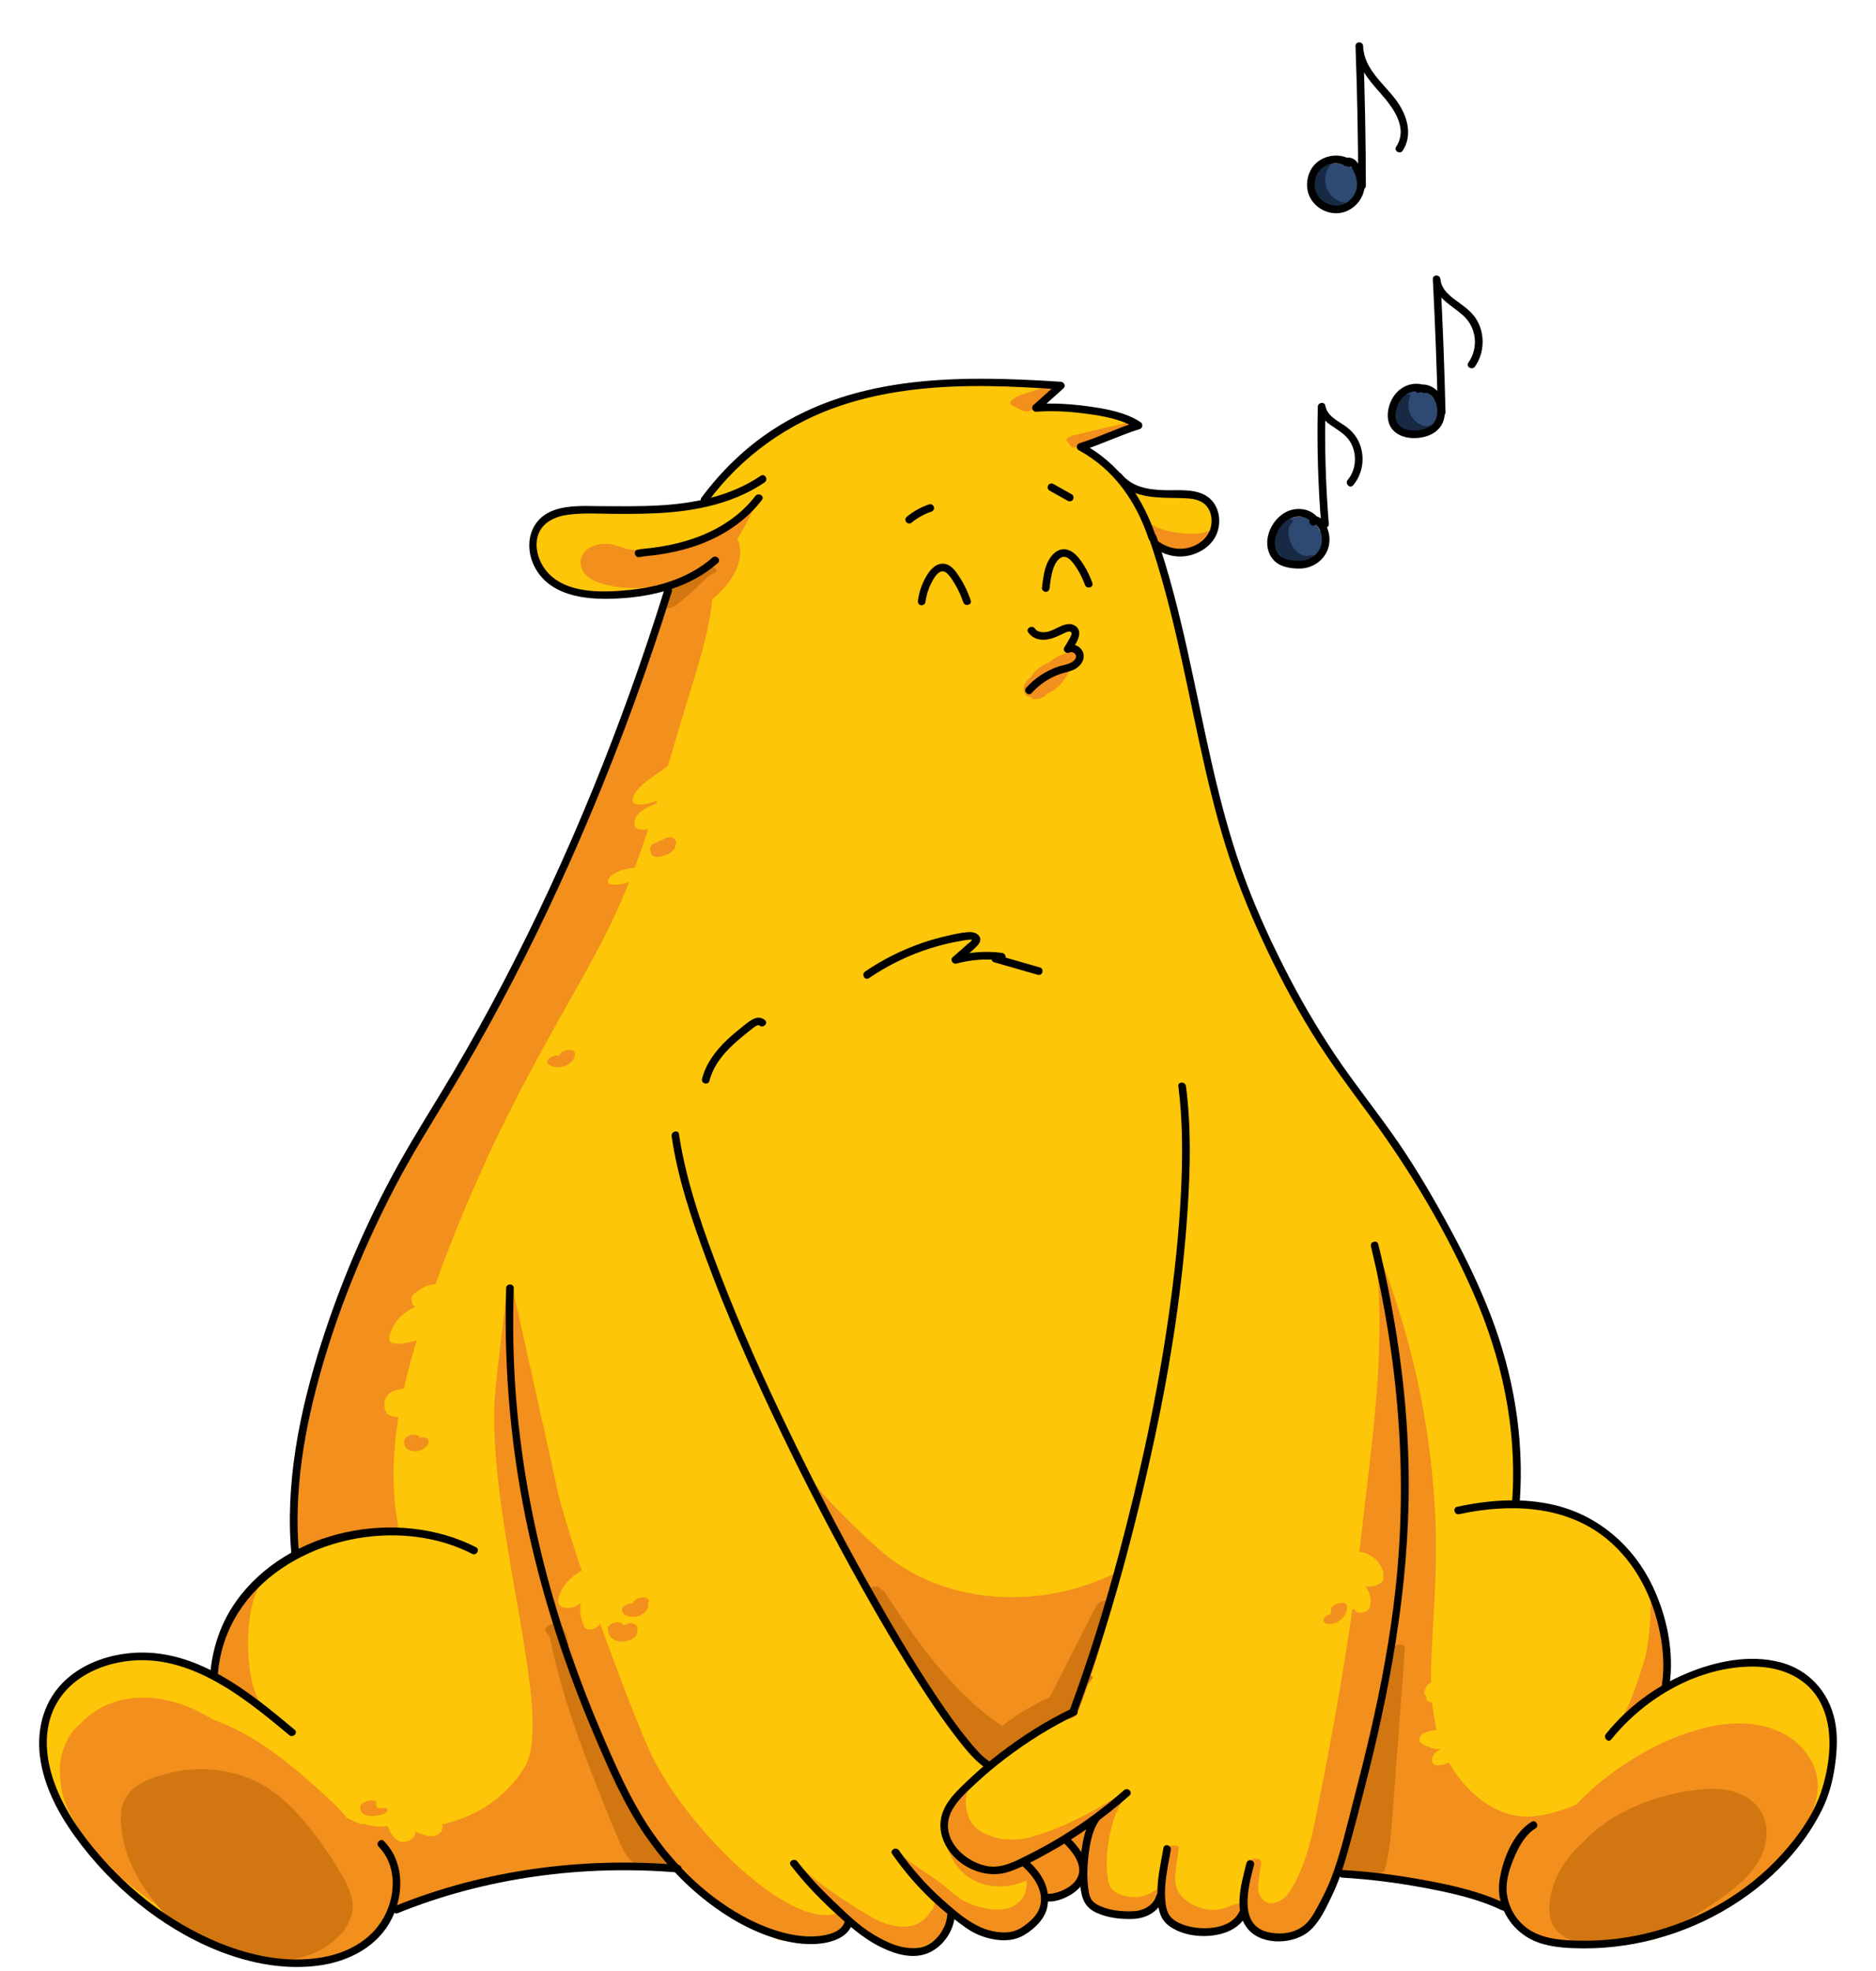 <?xml version="1.0" encoding="UTF-8"?> <svg xmlns="http://www.w3.org/2000/svg" width="316" height="332" viewBox="0 0 316 332" fill="none"><g clip-path="url(#clip0_585_174)"><mask id="mask0_585_174" style="mask-type:luminance" maskUnits="userSpaceOnUse" x="-49" y="-71" width="414" height="480"><path d="M-48.405 -70.424H364.404V408.943H-48.405V-70.424Z" fill="white"></path></mask><g mask="url(#mask0_585_174)"><path d="M202.486 84.406H202.481C202.529 84.409 202.558 84.394 202.486 84.406Z" fill="#FDC608"></path><path d="M202.474 84.633L200.814 84.589L202.592 84.159L202.714 84.27L202.795 84.385L202.665 84.633H202.474Z" fill="#FDC608"></path><path d="M307.699 298.852C307.599 302.387 305.429 305.462 304.222 307.026C303.178 308.88 301.989 310.643 300.665 312.288C295.498 318.76 288.434 323.435 281.299 324.953C278.703 327.281 276.378 326.789 274.547 326.46C270.341 328.771 268.118 327.288 266.982 327.099C260.529 327.772 256.454 325.434 254.563 321.515C251.94 320.899 251.479 320.116 250.787 319.652C248.046 319.043 247.666 318.588 246.649 318.161C244.035 318.389 243.061 317.898 241.774 317.28C233.594 316.742 234.038 315.826 231.133 315.315C228.075 315.826 224.915 316.224 225.032 315.207C224.689 318.124 223.571 319.244 223.225 319.806C219.805 325.343 217.417 327.651 214.121 326.026C212.233 325.844 211.051 324.808 210.372 323.87C209.737 323.015 209.509 322.244 209.509 322.244C209.509 322.244 206.559 324.697 205.642 324.953C201.739 326.026 196.982 325.152 196.119 322.406C195.592 322.379 196.382 319.735 193.596 321.906C191.49 323.534 188.202 322.47 186.642 321.788C184.389 321.844 182.656 319.799 182.229 317.051C182.437 318.424 177.462 319.106 175.883 319.543C175.366 328.361 164.519 326.971 160.142 322.244C159.88 328.344 152.58 330.743 149.412 327.533C144.482 325.189 144.535 323.661 143.611 323.671C143.565 323.725 143.511 323.789 143.457 323.843C141.014 326.608 137.437 326.46 135.65 326.097C130.655 327.862 130.184 325.753 128.478 324.472C125.871 324.68 123.775 323.025 123.348 322.171C121.269 321.024 118.528 319.615 118.064 318.507C115.931 317.098 113.989 314.343 113.389 314.262C107.95 313.479 107.389 314.37 105.256 314.006C103.113 315.188 101.487 314.561 100.435 314.262C96.323 315.625 96.203 314.598 95.595 314.716C91.547 315.833 91.628 314.998 91.002 315.07C88.315 316.025 88.315 315.679 87.354 315.679C85.456 316.607 84.63 316.324 83.458 316.234C81.469 317.989 79.501 317.633 78.61 317.478C77.902 317.935 77.103 318.289 76.078 318.343C74.852 319.524 73.018 319.981 71.402 319.624C68.58 321.771 67.908 321.562 66.084 321.343C62.705 330.399 51.213 332.317 44.941 329.871C43.205 330.198 41 329.999 39.711 328.781C29.606 327.042 17.479 314.925 15.235 311.134C15.235 311.134 15.226 311.134 15.226 311.124C15.108 310.952 15.027 310.787 14.963 310.652C10.469 307.06 9.77 302.579 8.608 299.787C4.06 288.814 12.948 278.543 21.608 279.687C24.477 278.67 25.078 279.242 26.529 279.797C29.807 279.132 31.975 280.379 33.019 281.487C37.286 283.314 35.707 282.496 36.705 283.105C35.226 279.832 36.915 277.497 37.496 276.561C39.583 268.333 45.801 264.915 49.916 261.986C49.906 261.824 49.906 261.669 49.896 261.514C49.624 252.314 50.041 249.151 50.041 249.151L51.239 238.968L56.95 219.639L59.892 213.176L61.626 208.857L66.174 199.149C66.174 199.149 80.199 176.266 85.836 165.602C89.222 157.266 96.532 142.882 96.532 142.882L97.819 139.447L97.802 139.437L100.526 133.22L108.034 113.42L110.956 104.646L110.983 104.555L111.628 102.382L112.445 98.864C112.445 98.864 109.539 99.473 106.572 99.681C82.678 101.309 86.599 81.189 104.13 86.363C109.304 85.374 112.099 85.892 112.099 85.892C112.099 85.892 118.037 84.372 118.538 84.563C125.008 73.791 142.657 64.934 151.827 65.725C154.613 64.345 159.88 64.416 159.88 64.416L178.671 64.625C178.671 64.625 176.391 67.081 176.3 66.999C176.209 66.916 174.922 68.645 174.922 68.645L177.553 68.954V68.944C183.609 69.735 184.453 69.445 184.453 69.445L191.017 71.326C191.017 71.326 182.702 75.444 182.356 75.154C183.646 76.227 190.146 81.526 190.735 83.372C191.37 82.127 194.476 82.663 195.048 83.308C196.801 83.09 199.969 83.264 200.557 83.918C201.131 83.564 201.938 83.608 202.411 84.364C202.401 84.355 202.401 84.345 202.401 84.335C202.418 84.335 202.482 84.391 202.482 84.409C202.482 84.409 202.482 84.418 202.475 84.418C204.399 84.755 203.899 85.099 204.134 85.963C205.253 87.846 204.689 88.455 204.698 88.728C202.448 93.683 199.905 93.209 198.924 92.563C198.179 93 197.399 92.882 196.801 92.455C194.793 91.745 193.959 90.955 193.603 90.363C194.739 93.855 198.716 105.928 198.743 108.138C203.745 127.801 206.932 145.974 214.565 161.529C219.069 168.876 219.032 169.556 219.368 170.457C221.448 173.448 221.438 174.211 221.737 174.901C222.365 175.476 222.727 175.94 222.808 176.058C228.536 184.003 236.171 195.048 240.548 202.53C242.363 204.484 243.125 206.277 243.216 207.139C247.965 215.021 249.716 220.948 251.969 227.931C253.901 233.932 254.593 237.277 254.882 240.731C255.48 247.86 255.255 249.959 255.054 253.659C263.388 253.124 268.873 255.741 272.384 260.569C275.554 262.487 277.396 266.042 277.614 267.532C281.262 274.042 280.647 279.25 280.792 284.568C286.375 280.76 293.419 279.269 297.94 280.497C304.803 279.714 308.089 288.752 308.263 292.16C309.869 294.915 308.815 297.187 307.699 298.852Z" fill="#FDC608"></path><path d="M44.961 329.635L45.023 329.66C48.823 331.141 54.188 330.875 58.376 328.997C60.901 327.865 64.251 325.604 65.869 321.265L65.933 321.095L66.367 321.149C67.98 321.346 68.652 321.429 71.266 319.443L71.349 319.381L71.452 319.404C73.036 319.75 74.789 319.271 75.922 318.178L75.981 318.119L76.067 318.117C76.92 318.07 77.668 317.815 78.489 317.287L78.562 317.24L78.651 317.255C79.555 317.412 81.412 317.736 83.309 316.064L83.381 316L83.476 316.008C83.65 316.02 83.817 316.04 83.979 316.057C84.898 316.153 85.693 316.238 87.255 315.475L87.353 315.453C87.573 315.453 87.745 315.47 87.909 315.485C88.451 315.544 88.878 315.583 90.928 314.856C91.185 314.819 91.337 314.873 91.496 314.93C91.903 315.075 92.583 315.313 95.535 314.498C95.773 314.451 95.939 314.512 96.121 314.576C96.56 314.736 97.381 315.033 100.363 314.046L100.429 314.024L100.745 314.115C101.799 314.426 103.246 314.856 105.146 313.808L105.215 313.768L105.293 313.783C106.112 313.923 106.698 313.869 107.441 313.803C108.574 313.702 110.121 313.562 113.422 314.036C113.753 314.08 114.184 314.527 115.055 315.453C115.935 316.386 117.028 317.55 118.191 318.318L118.247 318.355L118.274 318.419C118.664 319.35 120.988 320.621 122.857 321.64L123.519 322.004L123.551 322.068C123.904 322.772 125.88 324.447 128.459 324.243L128.545 324.236L128.614 324.287C128.962 324.55 129.259 324.845 129.545 325.127C130.7 326.266 131.698 327.251 135.575 325.883L135.634 325.864L135.695 325.876C136.82 326.104 140.697 326.623 143.286 323.693C143.345 323.632 143.394 323.575 143.436 323.524L143.504 323.443H143.607H143.62C144.056 323.443 144.316 323.708 144.713 324.108C145.365 324.771 146.461 325.879 149.509 327.33L149.573 327.374C150.961 328.781 153.307 329.13 155.548 328.263C157.569 327.484 159.775 325.488 159.915 322.232L159.94 321.69L160.31 322.087C163.068 325.068 168.303 326.544 171.746 325.309C174.134 324.449 175.485 322.453 175.656 319.529L175.666 319.367L175.823 319.323C176.162 319.229 176.645 319.129 177.201 319.008C178.927 318.642 182.137 317.957 182.004 317.086L182.453 317.017C182.877 319.742 184.589 321.623 186.636 321.562L186.685 321.559L186.732 321.579C188.061 322.161 191.373 323.335 193.457 321.726C194.421 320.975 195.076 320.705 195.517 320.872C195.939 321.031 196.032 321.515 196.098 321.869C196.118 321.969 196.145 322.119 196.174 322.183L196.289 322.188L196.336 322.338C197.177 325.017 201.882 325.751 205.582 324.732C206.296 324.535 208.554 322.743 209.366 322.068L209.63 321.847L209.726 322.178C209.728 322.186 209.954 322.927 210.555 323.735C211.168 324.58 212.288 325.621 214.142 325.797L214.22 325.822C217.097 327.241 219.32 325.694 223.033 319.686C223.089 319.598 223.163 319.492 223.251 319.369C223.695 318.748 224.523 317.591 224.808 315.18L225.259 315.232C225.252 315.296 225.266 315.335 225.308 315.377C225.914 315.951 229.68 315.328 231.097 315.092L231.134 315.084L231.173 315.092C232.115 315.256 232.713 315.465 233.345 315.684C234.701 316.155 236.239 316.688 241.787 317.051L241.935 317.105C243.202 317.714 244.117 318.151 246.628 317.935L246.684 317.93L246.735 317.952C246.998 318.06 247.216 318.173 247.444 318.289C248.086 318.613 248.812 318.981 250.837 319.431L250.914 319.462C251.063 319.563 251.2 319.676 251.352 319.799C251.902 320.253 252.586 320.815 254.616 321.294L254.721 321.319L254.768 321.417C256.759 325.547 261.089 327.484 266.959 326.871L266.991 326.868L267.02 326.873C267.236 326.91 267.479 326.986 267.761 327.074C268.994 327.465 271.061 328.118 274.437 326.262L274.506 326.222L274.729 326.264C276.499 326.581 278.701 326.976 281.148 324.783L281.195 324.742L281.254 324.729C288.288 323.234 295.298 318.645 300.487 312.145C301.789 310.53 302.98 308.769 304.025 306.913C304.866 305.82 307.367 302.579 307.472 298.844L307.475 298.778L307.511 298.724C308.585 297.123 309.62 294.94 308.066 292.276L308.036 292.173C307.914 289.762 306.325 285 303.304 282.432C301.705 281.077 299.91 280.5 297.966 280.723L297.922 280.728L297.88 280.716C293.231 279.454 286.258 281.116 280.92 284.757L280.577 284.991L280.565 284.576C280.543 283.765 280.538 282.96 280.533 282.152C280.508 277.708 280.484 273.114 277.416 267.643L277.389 267.564C277.188 266.194 275.428 262.676 272.267 260.763L272.201 260.701C268.496 255.611 262.889 253.387 255.07 253.885L254.815 253.902L254.886 252.616C255.067 249.456 255.197 247.174 254.655 240.751C254.346 237.061 253.559 233.606 251.752 228L251.328 226.681C249.251 220.209 247.456 214.615 243.023 207.256L242.991 207.163C242.918 206.463 242.285 204.735 240.382 202.684C234.988 193.472 225.428 180.077 222.626 176.19C222.535 176.06 222.182 175.616 221.584 175.071L221.53 174.992C221.468 174.85 221.417 174.702 221.36 174.535C221.15 173.907 220.828 172.954 219.183 170.587C219.117 170.43 219.083 170.327 219.046 170.216C218.766 169.384 218.345 168.127 214.372 161.649C208.424 149.532 205.146 135.747 201.676 121.152C200.676 116.943 199.641 112.59 198.523 108.192C198.491 106.093 194.946 95.215 193.612 91.122L192.768 88.529L193.798 90.245C194.115 90.771 194.902 91.542 196.875 92.239L196.932 92.268C197.518 92.688 198.202 92.723 198.81 92.367L198.93 92.295L199.048 92.374C199.308 92.543 200.011 92.907 200.975 92.629C202.248 92.261 203.456 90.893 204.474 88.671C204.479 88.607 204.498 88.541 204.521 88.467C204.616 88.138 204.798 87.522 203.939 86.078L203.917 86.024C203.859 85.816 203.841 85.631 203.827 85.484C203.79 85.113 203.77 84.929 202.91 84.735L203.667 85.943L202.181 84.428C201.767 83.827 201.117 83.839 200.678 84.112L200.517 84.21L200.389 84.07C199.908 83.537 196.893 83.308 195.076 83.534L194.958 83.549L194.877 83.458C194.583 83.127 193.217 82.731 192.084 82.879C191.672 82.93 191.14 83.075 190.937 83.475L190.687 83.967L190.52 83.441C190.165 82.331 187.463 79.677 182.488 75.559L182.218 75.333L182.213 75.331L182.21 75.328L182.358 75.152L182.419 74.94H182.424C182.961 74.94 187.379 72.861 190.39 71.382L184.447 69.678C184.125 69.737 182.767 69.848 177.716 69.195L177.527 69.18L174.504 68.824L174.739 68.507C175.956 66.877 176.147 66.786 176.252 66.771C176.473 66.604 177.316 65.74 178.153 64.849L159.876 64.645C159.829 64.645 154.631 64.588 151.927 65.929L151.87 65.958L151.807 65.954C142.752 65.175 125.081 74.113 118.732 84.681L118.634 84.843L118.455 84.774C118.075 84.691 114.537 85.501 112.156 86.11L112.107 86.123L112.058 86.113C112.031 86.11 109.234 85.617 104.173 86.587L104.119 86.596L104.065 86.582C97.487 84.642 93.144 86.361 91.276 88.62C89.905 90.275 89.66 92.384 90.621 94.26C92.563 98.058 98.519 100.003 106.556 99.456C109.474 99.249 112.37 98.648 112.399 98.64L112.747 98.569L111.85 102.434L111.173 104.71L108.248 113.491L100.738 133.299L98.033 139.526L96.744 142.963C96.66 143.13 89.39 157.455 86.048 165.688C80.46 176.257 66.506 199.038 66.367 199.266L61.831 208.953L60.102 213.26L57.157 219.735L51.456 239.032L50.267 249.176C50.262 249.21 49.855 252.444 50.123 261.507C50.127 261.583 50.13 261.666 50.132 261.75L50.147 262.099L50.047 262.172C49.588 262.499 49.105 262.828 48.605 263.172C44.571 265.941 39.55 269.384 37.716 276.615L37.689 276.679L37.581 276.848C36.926 277.882 35.566 280.031 36.912 283.012L37.216 283.684L36.588 283.299C36.399 283.183 36.299 283.12 36.237 283.078C36.149 283.019 36.149 283.019 35.987 282.958C35.695 282.847 35.014 282.589 32.932 281.695L32.854 281.644C32.317 281.072 30.279 279.269 26.574 280.018L26.511 280.033L26.449 280.009C26.26 279.937 26.086 279.864 25.92 279.795C24.826 279.343 24.103 279.041 21.685 279.9L21.634 279.92L21.58 279.913C17.6 279.382 13.393 281.33 10.593 284.986C7.393 289.162 6.731 294.663 8.817 299.701C9.055 300.271 9.276 300.914 9.506 301.594C10.428 304.293 11.573 307.652 15.104 310.473L15.168 310.557C15.217 310.66 15.278 310.78 15.354 310.905H15.367L15.43 311.018C15.438 311.028 15.443 311.038 15.45 311.048L15.455 311.055C17.701 314.8 29.764 326.839 39.748 328.555L39.817 328.567L39.866 328.614C41.156 329.834 43.385 329.932 44.898 329.648L44.961 329.635ZM50.591 331.064C48.556 331.064 46.592 330.748 44.917 330.107C43.319 330.394 41.006 330.266 39.606 328.992C29.566 327.222 17.49 315.224 15.109 311.36H15.008L15.001 311.197C14.908 311.053 14.837 310.915 14.78 310.797C11.176 307.897 10.014 304.484 9.077 301.742C8.849 301.069 8.631 300.433 8.398 299.875C6.248 294.685 6.934 289.015 10.232 284.708C13.118 280.942 17.456 278.931 21.585 279.456C24.127 278.56 24.953 278.904 26.094 279.375C26.238 279.436 26.388 279.498 26.55 279.562C30.365 278.813 32.53 280.652 33.153 281.298C35.193 282.169 35.887 282.432 36.147 282.533C36.188 282.547 36.22 282.56 36.247 282.572C35.247 279.684 36.598 277.553 37.199 276.605L37.284 276.468C39.17 269.097 44.258 265.605 48.347 262.798C48.811 262.482 49.257 262.175 49.681 261.873C49.681 261.836 49.679 261.799 49.679 261.762C49.676 261.684 49.674 261.605 49.669 261.529C49.399 252.407 49.814 249.151 49.816 249.119L51.015 238.941L56.733 219.575L59.685 213.081L61.414 208.774L65.967 199.053C66.121 198.8 80.068 176.031 85.636 165.494C88.978 157.266 96.256 142.924 96.329 142.779L97.535 139.558L97.526 139.55L97.594 139.346L100.318 133.127L107.821 113.339L110.766 104.489L111.411 102.316L112.144 99.156C111.281 99.32 108.942 99.743 106.588 99.907C98.364 100.47 92.247 98.434 90.216 94.466C89.172 92.423 89.437 90.13 90.925 88.33C92.882 85.965 97.379 84.151 104.141 86.13C108.952 85.216 111.681 85.59 112.09 85.658C113.767 85.229 117.421 84.328 118.414 84.328C125.054 73.423 142.516 64.74 151.782 65.494C154.599 64.132 159.667 64.186 159.883 64.191L179.187 64.404L178.837 64.78C177.125 66.626 176.591 67.144 176.353 67.228C176.198 67.37 175.762 67.913 175.34 68.465L177.326 68.699V68.694L177.584 68.718C183.373 69.475 184.349 69.236 184.388 69.227L184.449 69.209L184.515 69.227L191.643 71.269L191.118 71.53C185.842 74.142 183.736 75.019 182.863 75.279C187.453 79.085 190.057 81.6 190.787 82.933C191.064 82.668 191.486 82.496 192.026 82.427C193.112 82.287 194.58 82.601 195.127 83.07C196.684 82.896 199.678 82.992 200.588 83.642C201.21 83.338 202.029 83.421 202.544 84.153C202.571 84.17 202.596 84.19 202.618 84.212C204.04 84.475 204.214 84.777 204.278 85.44C204.293 85.575 204.305 85.715 204.346 85.874C205.286 87.471 205.062 88.229 204.957 88.595C204.942 88.642 204.925 88.701 204.925 88.72L204.906 88.821C203.812 91.225 202.532 92.651 201.1 93.066C200.078 93.361 199.296 93.042 198.918 92.826C198.199 93.192 197.378 93.133 196.694 92.659C195.605 92.271 194.757 91.824 194.156 91.323C196.41 98.25 198.947 106.289 198.969 108.133C200.083 112.482 201.117 116.835 202.118 121.046C205.582 135.614 208.853 149.377 214.77 161.428C218.759 167.935 219.19 169.222 219.475 170.074C219.512 170.177 219.544 170.275 219.58 170.378C221.238 172.748 221.571 173.735 221.792 174.39C221.839 174.528 221.878 174.651 221.927 174.769C222.66 175.441 222.993 175.923 222.996 175.928C225.798 179.815 235.368 193.224 240.743 202.414C242.422 204.214 243.305 206.041 243.438 207.065C247.878 214.448 249.678 220.054 251.762 226.544L252.184 227.862C254.003 233.503 254.795 236.984 255.109 240.712C255.651 247.17 255.521 249.465 255.339 252.64L255.295 253.416C263.134 252.967 268.778 255.253 272.542 260.397C275.774 262.374 277.593 265.99 277.833 267.456C280.937 273.013 280.962 277.656 280.986 282.15C280.991 282.818 280.996 283.483 281.008 284.151C286.386 280.613 293.29 279.019 297.959 280.266C300.011 280.043 301.911 280.654 303.596 282.086C306.697 284.721 308.338 289.587 308.485 292.094C310.128 294.955 308.968 297.351 307.923 298.923C307.788 302.778 305.241 306.075 304.402 307.163C303.363 309.015 302.159 310.795 300.84 312.43C295.602 318.993 288.524 323.632 281.406 325.162C278.812 327.457 276.504 327.045 274.648 326.711L274.584 326.699C271.081 328.599 268.918 327.917 267.623 327.509C267.373 327.43 267.155 327.359 266.976 327.327C260.962 327.946 256.504 325.952 254.408 321.712C252.353 321.213 251.61 320.599 251.063 320.15C250.936 320.047 250.82 319.951 250.695 319.865C248.648 319.406 247.9 319.028 247.241 318.694C247.037 318.591 246.841 318.49 246.61 318.392C244.021 318.608 243.011 318.127 241.738 317.515L241.714 317.503C236.141 317.135 234.576 316.592 233.198 316.113C232.59 315.902 232.016 315.703 231.131 315.546C227.618 316.13 225.874 316.219 225.173 315.833C224.818 317.957 224.05 319.033 223.619 319.634C223.54 319.747 223.472 319.843 223.42 319.927C220.071 325.346 217.58 327.961 214.059 326.247C212.06 326.041 210.851 324.916 210.187 324.005C209.78 323.455 209.535 322.937 209.405 322.623C208.642 323.246 206.512 324.948 205.702 325.171C201.855 326.23 196.949 325.419 195.941 322.586C195.752 322.478 195.699 322.203 195.652 321.952C195.6 321.677 195.542 321.365 195.358 321.297C195.203 321.238 194.791 321.262 193.735 322.085C191.486 323.826 188.029 322.635 186.597 322.016C184.547 322.05 182.779 320.346 182.149 317.805C181.421 318.52 179.506 318.984 177.297 319.453C176.828 319.553 176.414 319.642 176.1 319.72C175.818 323.541 173.668 325.1 171.898 325.736C168.386 326.998 163.311 325.665 160.332 322.76C159.986 325.937 157.757 327.897 155.71 328.688C153.317 329.613 150.796 329.233 149.279 327.723C146.184 326.247 145.017 325.063 144.389 324.427C144.054 324.089 143.897 323.939 143.708 323.904C143.678 323.939 143.649 323.973 143.617 324.005C140.92 327.055 136.926 326.578 135.665 326.333C131.571 327.764 130.379 326.588 129.227 325.451C128.972 325.196 128.704 324.936 128.408 324.702C125.86 324.857 123.727 323.317 123.18 322.338L122.638 322.041C120.647 320.953 118.399 319.723 117.884 318.66C116.702 317.864 115.606 316.7 114.724 315.762C114.172 315.178 113.549 314.515 113.358 314.485C110.109 314.019 108.591 314.156 107.483 314.254C106.73 314.321 106.132 314.377 105.296 314.242C103.263 315.335 101.672 314.863 100.615 314.552L100.439 314.5C97.362 315.512 96.489 315.195 95.966 315.006C95.805 314.944 95.728 314.92 95.64 314.94C92.566 315.789 91.803 315.519 91.347 315.357C91.2 315.305 91.134 315.283 91.028 315.296C88.934 316.044 88.439 315.995 87.865 315.939C87.728 315.924 87.583 315.909 87.404 315.907C85.757 316.7 84.869 316.607 83.932 316.509C83.802 316.494 83.67 316.479 83.535 316.469C81.554 318.166 79.57 317.874 78.658 317.719C77.832 318.235 77.04 318.505 76.174 318.564C74.961 319.693 73.132 320.199 71.457 319.868C68.765 321.901 67.99 321.807 66.313 321.601L66.232 321.591C64.886 325.061 62.238 327.764 58.56 329.412C56.125 330.505 53.295 331.064 50.591 331.064Z" fill="#FDC608"></path><path d="M125.786 86.321C125.195 86.213 124.275 87.237 123.829 87.617C119.398 91.428 113.516 92.39 107.852 92.629C107.661 92.599 107.47 92.599 107.325 92.619C105.736 92.882 104.201 91.801 102.622 91.646C101.315 91.519 99.864 91.772 98.827 92.619C97.829 93.446 97.52 94.738 98.057 95.919C98.618 97.201 99.908 97.854 101.178 98.254C107.043 100.091 113.97 98.738 119.062 95.418C118.844 95.835 118.609 96.255 118.364 96.656C117.756 96.609 116.348 97.063 116.167 97.255C116.123 97.301 116.103 97.336 116.066 97.382H116.049C116.049 97.392 116.049 97.4 116.039 97.409C115.75 97.746 115.541 98.109 115.387 98.5C115.34 98.509 115.304 98.509 115.259 98.519V98.247C115.242 97.873 112.619 98.264 112.626 98.954C112.646 99.381 112.626 99.801 112.599 100.218C112.418 100.319 112.29 100.42 112.253 100.528L111.275 104.238C111.255 104.292 111.265 104.336 111.282 104.373C111.238 104.4 111.192 104.437 111.155 104.474C111.101 104.501 111.037 104.528 110.983 104.555L110.956 104.646L108.034 113.419L100.526 133.219L97.802 139.439L97.821 139.446L96.532 142.884C96.532 142.884 89.222 157.265 85.836 165.602C80.199 176.266 66.174 199.148 66.174 199.148L61.626 208.859L59.892 213.176L56.95 219.641L51.24 238.968L50.041 249.15C50.041 249.15 49.624 252.313 49.896 261.513C52.593 260.45 55.288 259.387 57.975 258.334C58.583 258.341 59.191 258.368 59.809 258.459C60.194 258.513 61.133 258.437 61.619 258.081C61.619 258.081 61.621 258.086 61.621 258.091C61.803 258.916 63.35 258.493 63.771 258.196C64.115 257.953 64.294 257.919 64.713 258.091C65.363 258.353 67.263 258.125 67.064 257.059C65.054 246.265 67.238 235.304 70.463 224.972C73.665 214.705 77.669 204.658 82.153 194.89C86.638 185.12 91.861 175.792 97.137 166.439C99.805 161.71 102.394 156.929 104.574 151.954C106.749 146.994 108.519 141.87 110.14 136.706C111.993 130.806 113.727 124.866 115.502 118.941C117.268 113.053 119.366 107.128 119.972 100.977C120.406 100.621 120.825 100.245 121.225 99.845C123.54 97.527 125.609 94.146 124.229 90.799C124.219 90.792 124.192 90.782 124.184 90.763C124.9 89.874 126.457 86.632 127.029 85.633C127.301 85.142 126.222 86.394 125.786 86.321Z" fill="#F28F1D"></path><path d="M181.32 110.013C180.979 109.549 179.956 109.888 179.559 110.02C178.463 110.386 177.451 110.958 176.558 111.688C176.281 111.796 176.006 111.906 175.749 112.051C175.119 112.402 174.577 112.871 174.113 113.419C173.949 113.613 173.758 113.853 173.584 114.114C173.233 114.379 172.914 114.681 172.686 115.066C172.297 115.719 172.39 116.478 172.78 117.09C172.785 117.097 172.785 117.104 172.789 117.112L172.794 117.109C172.821 117.148 172.843 117.19 172.873 117.229C172.981 117.374 173.424 117.369 173.554 117.36C173.577 117.36 173.599 117.355 173.621 117.352C173.633 117.448 173.67 117.546 173.751 117.649C173.866 117.797 174.295 117.787 174.435 117.782C174.771 117.767 175.151 117.686 175.462 117.558C175.705 117.46 176.31 117.205 176.286 116.881C176.421 116.827 176.558 116.783 176.69 116.721C177.058 116.554 177.414 116.343 177.737 116.1C178.343 115.648 178.851 115.093 179.28 114.477C180.184 113.176 180.937 111.756 181.741 110.391C181.889 110.138 181.494 110.047 181.32 110.013Z" fill="#F28F1D"></path><path d="M201.817 89.882C199.61 90.098 195.145 89.528 193.421 87.932C192.953 87.498 194.299 88.237 193.743 88.514C193.402 88.686 193.041 88.961 193.529 89.413C193.797 89.661 193.647 90.238 193.939 90.432C193.877 90.538 193.828 90.65 193.811 90.776C193.75 91.242 194.26 91.751 194.571 92.045C195.295 92.728 196.182 93.202 197.158 93.401C198.35 93.646 199.563 93.548 200.696 93.094C201.763 92.664 204.151 90.741 204.379 89.563C204.504 88.929 203.308 89.735 201.817 89.882Z" fill="#F28F1D"></path><path d="M189.738 71.277C189.621 71.301 189.503 71.331 189.385 71.355C189.38 71.355 189.375 71.358 189.371 71.358C186.504 71.977 183.648 72.639 180.806 73.356C180.558 73.418 179.327 73.803 179.688 74.265C179.948 74.594 180.205 74.923 180.463 75.252C180.826 75.714 183.025 74.975 183.03 74.513C185.222 73.636 187.424 72.937 189.626 72.252C189.91 72.163 190.81 71.932 190.812 71.515C190.815 71.112 189.947 71.233 189.738 71.277Z" fill="#F28F1D"></path><path d="M178.054 65.328C177.914 64.803 176.911 64.916 176.563 65.029C175.57 65.358 174.575 65.687 173.582 66.013C172.503 66.369 171.284 66.637 170.428 67.432C170.149 67.693 170.031 68.073 170.436 68.277C171.032 68.577 171.63 68.874 172.228 69.173C172.888 69.505 174.084 69.161 174.499 68.564C174.548 68.496 174.597 68.427 174.648 68.361C174.66 68.346 174.739 68.26 174.751 68.245C174.834 68.162 174.915 68.081 175.006 68.007C175.028 67.987 175.05 67.97 175.075 67.953C175.129 67.919 175.234 67.855 175.244 67.85C175.362 67.779 175.487 67.715 175.609 67.651C176.205 67.342 176.838 66.971 177.183 66.369C177.218 66.31 177.237 66.256 177.25 66.205C177.446 66.126 177.635 66.035 177.791 65.893C177.936 65.763 178.11 65.544 178.054 65.328Z" fill="#F28F1D"></path><path d="M140.928 322.363C132.695 325.069 115.316 307.496 109.598 295.368C106.393 288.559 95.058 258.132 93.516 249.24L86.456 217.492C86.221 216.762 85.382 217.118 85.601 217.801C85.983 218.982 85.306 220.804 85.686 221.975C85.669 222.032 85.669 222.086 85.669 222.15C85.736 222.621 85.787 223.093 85.836 223.564C85.836 223.569 85.836 223.569 85.836 223.574C85.782 223.527 85.691 223.512 85.537 223.598C85.284 223.741 85.353 221.816 85.343 221.988C85.336 222.042 85.279 217.681 85.279 217.735C85.024 221.764 83.254 233.423 83.222 237.837C83.055 259.58 93.258 289.355 88.406 297.679C83.034 306.329 73.522 308.527 65.929 307.987C65.686 307.724 65.218 307.638 64.879 307.653C64.556 307.668 64.234 307.695 63.913 307.731C63.823 307.734 63.734 307.736 63.646 307.739C63.148 307.665 62.663 307.579 62.194 307.483C62.148 307.474 62.074 307.474 61.984 307.478C61.788 307.292 61.376 307.262 60.947 307.336C60.226 307.113 59.441 306.779 58.803 306.408C58.688 306.342 58.561 306.302 58.428 306.27C56.844 304.304 54.885 302.597 53.049 300.94C47.993 296.375 42.422 292.063 35.983 289.738C31.43 286.998 26.372 285.242 20.924 286.313C17.981 286.89 15.426 288.363 13.546 290.416C12.607 291.162 11.832 292.088 11.312 293.222C10.123 295.422 9.878 297.824 10.221 300.213C10.228 300.287 10.226 300.36 10.233 300.434C10.444 302.533 11.18 304.534 12.263 306.332C12.538 306.872 12.832 307.402 13.139 307.918C13.134 308.031 13.163 308.154 13.242 308.279C13.889 309.332 14.61 310.337 15.397 311.282C15.542 311.525 15.684 311.771 15.841 312.009C15.929 312.144 16.086 312.225 16.275 312.267C17.123 313.19 18.035 314.049 19.004 314.842C18.916 315.053 18.967 315.282 19.239 315.493C21.36 317.141 23.481 318.786 25.602 320.431C25.678 320.492 25.779 320.527 25.889 320.549L26.387 320.927C26.426 321.037 26.512 321.153 26.671 321.268C27.144 321.61 27.617 321.953 28.091 322.295C26.946 321.978 26.239 321.745 26.156 321.72C24.393 321.195 28.397 323.748 29.959 324.723C33.002 326.626 36.194 328.121 39.22 328.718C39.475 328.767 39.7 328.887 39.909 329.042C41.118 329.956 42.917 330.154 44.45 329.943C44.705 329.906 44.957 329.929 45.2 330.014C51.301 332.163 61.819 330.383 65.564 322.346C65.833 321.767 66.444 321.43 67.081 321.472C68.128 321.538 68.972 321.33 70.798 320.006C71.09 319.792 71.453 319.677 71.813 319.719C73.133 319.866 74.535 319.505 75.602 318.673C75.854 318.476 76.146 318.351 76.462 318.302C77.085 318.204 77.62 317.995 78.105 317.727C78.389 317.57 78.716 317.531 79.037 317.57C79.966 317.691 81.42 317.703 82.928 316.586C83.244 316.352 83.646 316.269 84.036 316.311C84.836 316.392 85.603 316.421 86.895 315.852C87.143 315.743 87.418 315.685 87.687 315.712C88.254 315.766 88.631 315.854 90.49 315.22C90.811 315.112 91.157 315.108 91.478 315.206C91.944 315.348 92.814 315.464 95.492 314.724C96.075 314.612 96.208 315.557 99.871 314.418C100.165 314.327 100.479 314.314 100.776 314.4C101.744 314.683 103.08 314.995 104.758 314.216C105.017 314.093 105.302 314.047 105.586 314.074C107.388 314.26 108.234 313.543 113.285 314.27C113.884 314.351 115.828 317.106 117.961 318.516C118.398 319.564 120.877 320.883 122.902 321.993C123.091 322.096 123.255 322.228 123.38 322.403C123.966 323.223 125.682 324.46 127.823 324.497C128.2 324.502 128.571 324.622 128.848 324.878C130.174 326.1 130.993 327.601 135.139 326.245C135.382 326.164 135.647 326.13 135.9 326.172C137.049 326.358 140.176 326.096 141.828 325.521C143.199 325.042 142.306 321.912 140.928 322.363Z" fill="#F28F1D"></path><path d="M187.631 265.123C175.097 271.254 159.027 270.449 148.462 261.349C145.686 258.958 138.549 252.2 136.595 249.101C136.053 248.247 138.252 253.116 138.907 254.152C139.441 254.999 140.015 255.815 140.611 256.605C140.461 256.824 140.422 257.074 140.572 257.335C148.29 270.78 155.08 283.679 165.133 296.818C165.584 297.41 166.729 297.027 167.187 296.759C170.147 295.033 173.106 293.309 176.066 291.583C177.414 290.797 178.92 290.095 180.097 289.054C181.144 288.126 181.617 286.873 181.95 285.545C183.547 279.149 184.956 273.057 187.889 267.142C188.409 266.093 188.166 264.86 187.631 265.123Z" fill="#F28F1D"></path><path d="M305.136 296.699C302.012 290.956 295.083 289.61 289.125 290.681C282.794 291.818 276.721 294.889 271.569 298.685C269.387 300.294 267.354 302.084 265.486 304.031C263.554 304.844 261.555 305.472 259.486 305.858C259.376 305.853 259.273 305.855 259.194 305.87C253.393 306.943 248.136 303.088 245.032 298.487C241.082 292.643 240.819 285.232 241.146 278.423C241.491 271.231 242.09 264.123 241.827 256.914C241.572 249.695 240.739 242.495 239.348 235.404C237.769 227.35 235.464 219.449 232.485 211.802C232.105 210.83 231.326 210.405 231.679 211.306C231.897 211.869 231.546 211.429 231.764 211.994C231.147 212.149 231.858 212.998 231.892 213.325C233.51 228.526 230.688 245.432 229.082 260.614C227.466 275.823 224.678 290.897 221.692 305.887C220.809 310.319 219.534 315.748 216.587 319.549C216.504 319.591 216.425 319.638 216.359 319.694C215.209 320.674 213.603 321.175 212.49 319.785C211.901 319.048 211.887 318.083 211.975 317.185C212.083 316.102 212.284 315.024 212.446 313.948C212.642 312.642 209.957 312.996 209.783 314.16C209.484 316.139 208.822 318.542 209.749 320.364C209.472 320.585 209.275 320.887 209.369 321.241C209.609 322.157 209.972 323.06 210.528 323.8C210.474 323.822 210.423 323.841 210.371 323.871C211.053 324.806 212.232 325.843 214.12 326.024C217.416 327.652 219.804 325.344 223.227 319.807C223.57 319.242 224.688 318.125 225.034 315.206C224.914 316.225 228.074 315.824 231.134 315.316C234.037 315.824 233.594 316.743 241.773 317.278C243.063 317.897 244.034 318.388 246.648 318.162C247.665 318.589 248.045 319.043 250.787 319.652C251.478 320.116 251.941 320.897 254.565 321.516C256.453 325.435 260.528 327.77 266.984 327.097C268.117 327.289 270.343 328.769 274.546 326.461C276.38 326.788 278.704 327.279 281.298 324.951C288.436 323.434 295.497 318.761 300.664 312.289C300.566 312.298 300.465 312.316 300.367 312.335C304.224 308.321 308.113 302.172 305.136 296.699Z" fill="#F28F1D"></path><path d="M209.347 320.928C209.357 320.337 207.454 320.953 207.26 321.056C204.894 322.328 201.881 321.775 199.799 320.172C198.613 319.259 197.946 318.06 197.953 316.548C197.96 314.802 198.348 313.01 198.571 311.281C198.666 310.539 196.058 311.026 195.969 311.713C195.827 312.808 195.685 313.906 195.543 315.001C195.427 315.895 195.271 316.808 195.334 317.712C195.361 318.053 195.506 317.793 195.609 318.102C194.922 318.232 194.184 318.718 193.726 318.966C192.475 319.639 191.051 319.76 189.675 319.458C188.893 319.286 188.03 318.981 187.446 318.412C186.9 317.876 186.699 317.12 186.596 316.381C186.086 312.762 186.753 308.892 187.964 305.489C188.27 304.894 188.572 304.31 188.878 303.716C189.126 303.266 188.145 303.362 187.998 303.379C187.755 303.409 187.449 303.463 187.16 303.559C187.586 303.235 188.018 302.915 188.481 302.65C189.048 302.326 189.653 302.154 189.916 301.503C189.734 301.933 189.501 302.211 189.41 302.125C188.719 301.67 188.873 302.169 188.189 302.513C188.069 302.572 188.599 302.898 188.317 302.726C188.241 302.68 188.145 302.684 188.067 302.734C183.57 305.562 178.257 308.337 172.99 309.651C171.634 309.989 170.229 309.926 168.844 309.854C168.287 309.736 167.735 309.599 167.191 309.417C165.85 308.973 164.413 308.31 163.641 307.058C162.912 305.879 162.005 303.414 163.42 300.644C163.489 300.509 162.25 301.855 161.878 301.867C161.221 301.692 160.085 303.05 159.889 303.652C159.487 304.894 159.048 306.348 159.291 307.684C159.208 307.772 159.156 307.863 159.154 307.954C159.014 312.651 162.094 317.009 166.877 317.702C168.979 318.006 171.019 317.626 172.914 316.828C172.88 316.933 172.875 317.046 172.911 317.162C172.943 317.257 172.956 317.348 172.98 317.439C172.899 317.876 172.804 318.318 172.74 318.753C171.202 322.998 165.416 321.901 162.067 320.103C161.814 319.885 160.38 318.839 160.139 318.618C157.329 316.035 154.242 314.787 151.518 312.111C150.78 311.387 149.888 311.73 150.692 312.521C153.225 315.006 155.699 317.606 158.325 320.008C158.2 320.052 158.072 320.096 157.957 320.162C157.773 320.265 157.499 320.408 157.435 320.629C157.427 320.648 157.423 320.671 157.415 320.693C157.401 320.72 157.378 320.744 157.371 320.774C157.278 321.105 157.182 321.437 157.089 321.768C156.93 321.861 156.8 321.952 156.753 322.031C154.473 325.773 149.92 324.808 146.705 322.917C142.782 320.607 137.43 317.164 134.276 313.916C133.71 313.329 133.151 314.306 133.744 314.915C135.838 317.076 138.038 319.131 140.35 321.054C141.625 322.112 142.959 323.151 144.398 323.995C144.253 324.125 144.194 324.273 144.288 324.437C144.315 324.486 144.349 324.526 144.378 324.572H144.373L144.383 324.58C145.006 325.552 146.085 325.982 147.137 326.394C149.066 327.538 151.148 328.408 153.431 328.304C154.877 328.241 156.101 327.767 157.101 327.003C157.467 326.89 157.817 326.711 158.036 326.448C158.631 325.731 159.087 324.945 159.433 324.108C159.887 323.629 160.191 323.047 160.198 322.321C160.201 322.117 159.946 322.023 159.597 322.014C159.7 321.812 159.781 321.601 159.843 321.388C159.86 321.397 159.877 321.405 159.892 321.415C161.797 323.038 163.915 324.349 166.24 325.022C166.252 325.127 166.308 325.238 166.424 325.356C168.505 327.484 172.254 325.775 174.096 324.15C175.417 322.984 176.204 321.397 176.315 319.76C177.58 319.553 179.13 318.63 179.701 318.262C180.576 317.697 181.726 316.985 182.261 316.062C182.805 315.124 182.53 313.736 182.479 312.695C182.474 312.582 182.432 312.491 182.364 312.418C182.373 312.396 182.381 312.376 182.391 312.356C182.937 311.298 183.501 310.267 183.516 309.047C183.518 308.767 183.401 308.592 183.222 308.487C183.415 308.327 183.607 308.165 183.798 308.003C183.872 307.944 183.94 307.88 184.011 307.819C183.379 309.496 183.33 311.367 183.183 313.142C183.011 315.229 182.295 318.087 183.521 319.976C184.536 321.54 186.439 322.154 188.204 322.362C190.345 322.613 192.755 322.213 194.508 320.896C195.045 320.496 194.714 320.356 194.302 320.324C194.43 320.219 194.542 320.096 194.66 319.978C194.841 319.895 195.023 319.804 195.199 319.71C195.199 319.72 195.192 319.728 195.192 319.737C195.168 319.944 195.163 320.14 195.175 320.329C195.197 322.51 196.879 324.209 198.968 324.781C199.797 325.009 200.643 325.081 201.489 325.058C201.521 325.078 201.552 325.098 201.597 325.115C203.254 325.805 205.672 325.211 206.976 323.841C207.052 323.804 207.128 323.767 207.202 323.728C207.214 323.725 207.226 323.72 207.238 323.715C207.386 323.659 207.91 323.45 208.052 323.2C208.781 322.647 209.33 321.903 209.347 320.928Z" fill="#F28F1D"></path><path d="M43.953 287.178C41.128 282.699 41.072 272.057 43.568 267.4C43.882 266.81 42.249 268.416 41.714 268.337C41.042 268.239 40.478 269.246 40.157 269.848C39.387 271.284 38.713 272.141 38.411 273.717C37.892 273.882 37.428 274.253 37.343 274.739C37.107 276.077 36.872 277.415 36.636 278.751C36.443 279.851 36.055 281.133 36.533 282.208C36.96 283.168 38.022 283.483 38.735 284.18C39.476 284.902 40.091 285.631 41.082 286.012C41.913 286.331 44.644 288.273 43.953 287.178Z" fill="#F28F1D"></path><path d="M281.349 278.544C281.246 276.933 280.821 275.325 280.434 273.744C280.456 272.29 278.892 271.151 278.857 269.675C278.838 268.86 278.019 268.791 278.041 269.805C278.063 270.743 277.999 275.517 277.163 278.984C276.82 280.403 276.302 281.775 275.871 283.168C275.439 284.553 274.297 287.651 273.495 288.874C273.242 289.262 274.16 288.57 274.525 288.661C275.05 288.788 275.839 287.855 276.293 287.587C277.224 287.035 278.159 286.487 279.088 285.93C280.034 285.363 280.365 284.911 280.5 283.821C280.544 283.467 280.584 283.116 280.623 282.763C281.101 281.402 281.444 280.025 281.349 278.544Z" fill="#F28F1D"></path><path d="M229.146 30.517C228.974 29.167 227.996 28.16 226.76 27.789C226.846 27.725 226.919 27.647 226.897 27.561C226.856 27.409 226.542 27.421 226.446 27.419C226.245 27.416 226.037 27.426 225.823 27.441C225.588 27.455 225.353 27.477 225.12 27.509C224.342 27.419 223.416 27.681 222.763 28.045C222.41 28.239 222.153 28.484 222.047 28.862C222.04 28.875 222.03 28.887 222.023 28.899C221.444 29.393 221.057 30.056 221.01 30.827C221.005 30.918 221.118 30.954 221.268 30.967C221.253 31.013 221.226 31.055 221.214 31.104C221.04 31.728 221.044 32.403 221.349 32.987C221.716 33.697 222.476 34.171 223.143 34.566C224.212 35.197 225.409 35.065 226.547 34.657C227.466 34.326 228.251 33.758 228.709 32.879C229.079 32.167 229.249 31.315 229.146 30.517Z" fill="#2E4972"></path><path d="M242.188 68.995C242.095 67.799 241.301 66.67 240.28 66.068C239.469 65.589 238.562 65.405 237.637 65.646C236.894 65.837 236.026 66.466 235.877 67.276C234.999 68.116 234.7 69.378 234.886 70.567C235.065 71.723 235.938 72.627 237.051 72.939C238.329 73.297 239.802 73.046 240.822 72.168C241.761 71.362 242.284 70.237 242.188 68.995Z" fill="#2E4972"></path><path d="M223.086 91.439C223.086 90.663 222.708 89.897 222.215 89.236C222.193 89.182 222.178 89.128 222.154 89.076C221.747 88.246 221.048 87.579 220.178 87.262C219.555 87.036 218.895 87.006 218.243 87.097C217.368 87.22 216.424 87.505 215.749 88.102C215.585 88.246 215.61 88.352 215.708 88.421C215.651 88.467 215.59 88.512 215.536 88.563C214.869 89.214 214.484 90.103 214.278 90.999C214.067 91.91 214.028 92.907 214.666 93.661C215.311 94.424 216.377 94.63 217.329 94.596C217.451 94.591 217.579 94.567 217.704 94.557C217.74 94.569 217.77 94.584 217.814 94.594C218.15 94.66 218.51 94.621 218.859 94.552C218.917 94.554 218.974 94.574 219.035 94.569C219.148 94.569 219.261 94.569 219.376 94.569C219.462 94.572 219.555 94.574 219.631 94.576C219.655 94.576 219.68 94.576 219.704 94.574C219.834 94.564 219.967 94.552 220.094 94.532C220.276 94.505 220.45 94.461 220.621 94.4C220.786 94.353 220.943 94.292 221.095 94.211C221.176 94.162 221.259 94.112 221.34 94.061C221.44 94.004 221.516 93.928 221.57 93.83C221.614 93.791 221.634 93.739 221.627 93.683C221.637 93.641 221.634 93.604 221.619 93.572C222.421 93.108 223.086 92.443 223.086 91.439Z" fill="#2E4972"></path><path d="M226.431 34.113C226.267 34.088 226.102 34.056 225.943 34.012C225.938 34.012 225.651 33.916 225.803 33.973C225.742 33.951 225.681 33.926 225.619 33.899C225.342 33.784 225.004 33.597 224.805 33.447C224.293 33.059 223.839 32.541 223.575 31.952C222.988 30.655 223.126 29.126 223.947 27.972C224.308 27.468 223.641 27.178 223.229 27.174C222.623 27.166 221.866 27.377 221.493 27.898C220.512 29.278 220.245 31.201 220.985 32.75C221.711 34.262 223.172 35.316 224.827 35.569C225.458 35.667 226.208 35.517 226.686 35.07C227.071 34.712 227.007 34.201 226.431 34.113Z" fill="#172943"></path><path d="M221.676 93.884C221.544 93.385 220.511 93.565 220.205 93.655C220.185 93.663 220.141 93.673 220.102 93.682C220.046 93.677 219.935 93.67 219.94 93.673C219.889 93.665 219.837 93.66 219.786 93.65C219.761 93.646 219.683 93.626 219.661 93.624C219.577 93.599 219.494 93.57 219.413 93.538C219.263 93.479 219.099 93.407 218.969 93.329C218.368 92.97 217.883 92.376 217.572 91.755C217.26 91.136 217.052 90.451 217.022 89.759C217.008 89.469 217.047 89.177 217.13 88.899C217.155 88.821 217.182 88.74 217.214 88.663C217.214 88.663 217.319 88.46 217.27 88.543C217.312 88.472 217.368 88.411 217.415 88.342C217.429 88.317 217.429 88.315 217.434 88.305C217.442 88.3 217.449 88.298 217.476 88.273C217.606 88.158 217.807 87.964 217.751 87.76C217.699 87.564 217.424 87.475 217.255 87.453C216.664 87.37 215.855 87.544 215.397 87.951C214.691 88.578 214.389 89.356 214.386 90.289C214.386 91.139 214.659 91.988 215.08 92.72C215.556 93.55 216.198 94.223 217.071 94.635C218.133 95.138 219.403 95.148 220.516 94.817C220.852 94.716 221.813 94.397 221.676 93.884Z" fill="#172943"></path><path d="M241.71 71.568C241.256 71.568 240.753 71.666 240.307 71.846C240.018 71.806 239.738 71.735 239.471 71.62C238.9 71.374 238.363 70.989 237.985 70.493C237.169 69.42 236.997 67.929 237.549 66.699C237.73 66.294 236.649 66.471 236.509 66.498C236.168 66.567 235.822 66.657 235.506 66.807C235.332 66.891 235.045 66.999 234.959 67.188C234.501 68.212 234.498 69.349 234.898 70.341C234.523 70.485 233.996 70.721 234.136 71.156C234.224 71.426 234.535 71.679 234.739 71.868C235.246 72.342 235.837 72.698 236.494 72.916C237.242 73.164 238.032 73.216 238.814 73.118C239.861 72.985 240.959 72.676 241.847 72.082C241.923 72.03 242.205 71.873 242.163 71.723C242.124 71.573 241.8 71.568 241.71 71.568Z" fill="#172943"></path><path d="M114.982 128.154C114.401 128.132 113.606 128.314 113.121 128.653C111.647 129.686 110.117 130.671 108.705 131.791C108.156 132.228 107.643 132.711 107.226 133.281C106.91 133.711 106.28 134.646 106.653 135.182C107.055 135.754 108.315 135.513 108.877 135.417C109.428 135.326 109.973 135.169 110.495 134.963C110.671 135.015 110.836 135.132 110.667 135.348C110.654 135.363 110.451 135.427 110.402 135.447C110.137 135.552 109.87 135.658 109.607 135.768C109.149 135.965 108.698 136.188 108.286 136.473C107.616 136.932 107.008 137.561 106.869 138.388C106.704 139.353 107.332 139.81 108.242 139.778C110.068 139.714 112.672 138.487 112.211 136.257C112.201 136.21 112.162 136.186 112.123 136.161C112.076 135.955 111.743 135.938 111.454 135.965C111.706 135.859 111.956 135.761 112.179 135.66C112.599 135.466 113.521 135.022 113.344 134.408C113.214 133.956 112.714 133.954 112.297 133.919C112.927 133.379 113.4 132.694 113.668 131.906C113.695 131.896 113.727 131.891 113.751 131.879C113.908 131.813 114.043 131.722 114.158 131.602C114.273 131.511 114.364 131.4 114.43 131.263C114.526 131.032 114.558 130.759 114.381 130.551C114.195 130.327 113.918 130.217 113.636 130.185C113.447 130.165 113.258 130.153 113.067 130.153C113.756 129.672 114.443 129.188 115.129 128.707C115.519 128.434 115.489 128.174 114.982 128.154Z" fill="#FDC608"></path><path d="M107.853 146.652C107.804 146.639 107.743 146.644 107.686 146.639C107.792 146.558 107.9 146.455 107.855 146.352C107.787 146.192 107.537 146.165 107.394 146.168C106.374 146.192 105.362 146.369 104.406 146.733C103.927 146.917 103.481 147.13 103.069 147.44C102.836 147.614 102.606 147.847 102.491 148.118C102.434 148.245 102.407 148.393 102.407 148.53C102.407 148.584 102.415 148.638 102.427 148.692C102.469 148.849 102.584 148.898 102.731 148.938C103.015 149.016 103.327 149.038 103.623 149.036C104.587 149.021 105.58 148.793 106.443 148.353C107.1 148.019 107.691 147.572 108.069 146.927C108.162 146.77 107.963 146.681 107.853 146.652Z" fill="#FDC608"></path><path d="M105.305 147.355C105.305 147.355 105.315 147.348 105.339 147.328C105.325 147.34 105.312 147.35 105.305 147.355Z" fill="#FDC608"></path><path d="M75.004 216.522C74.443 216.315 73.823 216.283 73.21 216.362C72.898 216.369 72.582 216.428 72.315 216.497C71.91 216.603 71.555 216.77 71.211 216.968C70.868 217.135 70.527 217.347 70.228 217.609C69.868 217.855 69.483 218.147 69.358 218.547C69.282 218.793 69.304 218.992 69.389 219.156C69.365 219.669 69.605 219.991 69.98 220.16C68.97 220.605 68.041 221.216 67.288 222.019C66.594 222.761 66.04 223.645 65.748 224.622C65.626 225.032 65.4 225.67 65.714 226.039C66.075 226.461 66.898 226.368 67.398 226.348C69.779 226.25 72.342 225.189 73.837 223.284C74.149 222.886 74.502 222.417 74.656 221.928C74.862 221.275 74.227 221.057 73.703 220.993C73.658 220.988 73.612 220.988 73.565 220.983C73.705 220.642 73.837 220.298 73.975 219.957C73.997 219.942 74.021 219.935 74.041 219.92C74.32 219.733 74.389 219.502 74.2 219.389C74.541 218.53 74.884 217.671 75.225 216.814C75.294 216.634 75.139 216.571 75.004 216.522Z" fill="#FDC608"></path><path d="M69.769 236.116C69.928 235.736 69.941 235.252 69.747 234.881C69.693 234.776 69.632 234.678 69.561 234.587C69.676 234.471 69.789 234.322 69.732 234.167C69.654 233.963 69.433 233.892 69.237 233.86C68.658 233.764 68.065 233.853 67.506 234.044C67.202 234.069 66.895 234.12 66.599 234.218C65.868 234.461 65.245 234.901 64.931 235.62C64.77 235.991 64.725 236.426 64.752 236.836C64.725 237.204 64.824 237.55 65.044 237.852C65.066 237.921 65.096 237.99 65.138 238.061C65.265 238.262 65.466 238.375 65.687 238.442C66.209 238.729 66.832 238.8 67.418 238.704C68.011 238.606 68.533 238.39 69.031 238.054C69.168 237.96 69.357 237.727 69.306 237.538C69.281 237.442 69.2 237.374 69.107 237.325C69.347 237.042 69.529 236.72 69.634 236.374C69.681 236.291 69.73 236.207 69.769 236.116Z" fill="#FDC608"></path><path d="M73.263 306.276C72.453 305.876 71.46 305.937 70.634 306.276C70.3 306.07 69.979 305.849 69.67 305.608C69.168 305.22 68.314 305.335 67.829 305.714C67.763 305.706 67.699 305.694 67.633 305.689C67.461 305.554 67.226 305.471 67.032 305.441C66.706 305.392 66.287 305.458 65.993 305.618C65.598 305.831 65.242 306.219 65.264 306.654C65.215 306.75 65.181 306.848 65.181 306.956C65.183 307.256 65.237 307.457 65.367 307.712C65.414 307.965 65.536 308.206 65.649 308.434C65.747 308.628 65.853 308.815 65.97 308.994C66.091 309.181 66.218 309.362 66.36 309.529C66.598 309.809 66.846 310.008 67.174 310.165C67.653 310.396 68.239 310.364 68.722 310.183C69.077 310.05 69.408 309.829 69.629 309.52C69.766 309.367 69.876 309.193 69.911 308.967C69.933 308.83 69.918 308.692 69.921 308.555C70.367 308.761 70.823 308.947 71.289 309.09C71.306 309.095 71.32 309.097 71.338 309.102C71.514 309.173 71.693 309.222 71.875 309.249C72.127 309.308 72.382 309.353 72.65 309.355C73.343 309.36 74.089 309.009 74.415 308.38C74.888 307.467 74.005 306.644 73.263 306.276Z" fill="#FDC608"></path><path d="M102.602 269.913C102.54 269.505 101.915 269.493 101.469 269.55C101.427 269.073 101.354 268.597 101.246 268.128C101.192 267.895 100.934 267.796 100.667 267.762C100.755 267.261 100.856 266.763 100.959 266.274C101.037 265.898 100.662 265.766 100.326 265.727C100.378 265.493 100.434 265.26 100.464 265.024C100.471 264.98 100.466 264.941 100.461 264.904C100.657 264.71 100.765 264.474 100.564 264.253C100.172 263.824 99.265 264.069 98.826 264.236C97.477 264.749 96.278 265.611 95.369 266.733C94.937 267.266 94.596 267.87 94.334 268.506C94.099 269.078 93.814 269.849 94.255 270.392C94.839 271.106 96.114 270.922 96.85 270.635C97.203 270.497 97.507 270.301 97.789 270.078C97.769 270.372 97.764 270.667 97.767 270.959C97.727 271.46 97.71 272.059 97.921 272.516C98.026 273.054 98.181 273.581 98.424 274.092C98.836 274.957 100.817 274.335 101.052 273.572C101.14 273.287 101.197 272.995 101.258 272.705C101.437 272.592 101.606 272.472 101.751 272.339C102.423 271.71 102.739 270.822 102.602 269.913Z" fill="#FDC608"></path><path d="M232.722 264.089C232.443 263.522 232.048 262.999 231.575 262.582C231.035 262.105 230.373 261.749 229.679 261.555C229.096 261.391 228.353 261.57 227.833 261.86C227.647 261.963 227.377 262.101 227.308 262.319C227.252 262.493 227.379 262.619 227.544 262.665C227.637 262.692 227.725 262.737 227.816 262.768C227.546 262.877 226.921 263.127 226.992 263.5C227.039 263.731 227.112 263.957 227.203 264.178C227.176 264.254 227.161 264.337 227.166 264.433C227.171 264.647 227.271 264.836 227.387 265.01C227.517 265.209 227.651 265.408 227.791 265.604C227.563 265.582 227.33 265.587 227.132 265.649C226.818 265.742 226.479 265.892 226.271 266.157C226.129 266.336 225.935 266.643 226.053 266.881C226.09 266.96 226.129 267.036 226.166 267.112C226.08 267.252 226.009 267.404 225.965 267.574C225.886 267.878 225.93 268.22 226.004 268.519C226.2 269.315 226.563 270.083 227.021 270.758C227.247 271.092 227.745 271.149 228.127 271.112C228.252 271.358 228.39 271.529 228.671 271.615C228.941 271.699 229.216 271.704 229.49 271.655C230.074 271.554 230.604 271.23 230.765 270.636C231.082 269.474 230.729 268.111 229.927 267.218C230.805 267.414 231.832 267.201 232.538 266.695C232.761 266.535 232.977 266.317 233.026 266.037C233.053 265.875 233.038 265.715 233.004 265.558C233.173 265.096 232.935 264.524 232.722 264.089Z" fill="#FDC608"></path><path d="M246.551 294.473C246.154 294.132 245.671 293.941 245.168 293.803C245.215 293.752 245.237 293.7 245.205 293.656C244.975 293.342 244.703 293.064 244.408 292.814C244.56 292.718 244.656 292.62 244.602 292.536C243.565 290.965 241.395 291.345 239.914 291.949C239.87 291.966 239.21 292.273 239.343 292.426C239.367 292.455 239.399 292.477 239.424 292.507C239.397 292.521 239.365 292.531 239.338 292.548C239.245 292.605 238.965 292.752 239.019 292.897C239.056 292.998 239.105 293.091 239.156 293.184C239.083 293.265 239.056 293.356 239.142 293.45C239.375 293.702 239.661 293.872 239.963 294.014C239.97 294.019 239.978 294.027 239.985 294.031C240.076 294.083 240.179 294.122 240.279 294.162C240.284 294.164 240.292 294.169 240.297 294.169C240.407 294.213 240.515 294.243 240.63 294.267C241.035 294.483 241.486 294.645 241.939 294.67C242.113 294.68 242.297 294.67 242.484 294.648C242.55 294.663 242.616 294.677 242.685 294.694C242.557 294.751 242.43 294.81 242.312 294.876C241.645 295.257 241.111 295.925 241.209 296.73C241.226 296.762 241.253 296.784 241.28 296.804C241.275 296.919 241.29 297.03 241.366 297.128C241.483 297.275 241.638 297.339 241.822 297.373C242.27 297.452 242.778 297.341 243.209 297.233C243.594 297.138 243.982 296.995 244.337 296.804C244.374 296.789 244.413 296.782 244.45 296.769C244.97 296.566 245.338 296.281 245.693 295.861C245.884 295.635 246.059 295.311 246.095 294.999C246.443 294.844 246.75 294.643 246.551 294.473Z" fill="#FDC608"></path><path d="M243.634 283.786C243.45 283.577 243.171 283.474 242.898 283.457C242.832 283.452 242.771 283.466 242.705 283.469C242.585 283.398 242.455 283.344 242.332 283.319C242.119 283.277 241.913 283.243 241.695 283.263C241.395 283.29 241.106 283.385 240.849 283.535C240.667 283.638 240.515 283.759 240.39 283.928C240.329 283.992 240.287 284.068 240.27 284.156C240.241 284.215 240.228 284.279 240.223 284.343C240.155 284.454 240.076 284.559 240.03 284.684C240 284.763 239.937 284.908 239.929 285.016C239.927 285.067 239.934 285.129 239.937 285.178C239.939 285.227 239.934 285.291 239.951 285.342C239.981 285.441 240.032 285.539 240.093 285.622C240.13 285.667 240.187 285.716 240.243 285.76C240.231 285.927 240.233 286.096 240.265 286.266C240.299 286.334 240.334 286.403 240.371 286.472C240.432 286.526 240.493 286.58 240.554 286.634C240.638 286.671 240.721 286.708 240.805 286.744C240.959 286.794 241.116 286.813 241.273 286.801C241.516 286.801 241.744 286.757 241.972 286.676C242.084 286.644 242.19 286.597 242.288 286.528C242.43 286.46 242.558 286.366 242.666 286.246C242.842 286.008 243.036 285.77 243.168 285.502C243.249 285.342 243.308 285.168 243.355 284.996C243.374 284.927 243.377 284.856 243.382 284.785L243.394 284.778C243.511 284.692 243.602 284.584 243.671 284.456C243.774 284.252 243.796 283.97 243.634 283.786Z" fill="#FDC608"></path><path d="M113.871 141.862C113.876 141.724 113.835 141.599 113.746 141.489C113.663 141.368 113.555 141.28 113.423 141.226C113.293 141.142 113.148 141.093 112.989 141.079C112.64 141.042 112.263 141.086 111.949 141.255C111.853 141.317 111.758 141.376 111.662 141.437C111.628 141.462 111.603 141.493 111.574 141.52C111.341 141.577 111.115 141.651 110.912 141.764C110.819 141.815 110.733 141.879 110.642 141.938C110.507 141.965 110.372 141.992 110.247 142.058C109.98 142.203 109.691 142.409 109.58 142.709C109.497 142.93 109.465 143.227 109.615 143.431C109.595 143.571 109.62 143.703 109.693 143.819C109.74 143.951 109.823 144.055 109.946 144.133C110.213 144.312 110.527 144.374 110.848 144.359C111.216 144.344 111.559 144.256 111.9 144.128C111.961 144.106 112.018 144.074 112.079 144.047C112.422 143.956 112.778 143.787 113.052 143.568C113.325 143.347 113.599 143.04 113.707 142.699C113.732 142.613 113.756 142.525 113.781 142.436C113.786 142.402 113.778 142.37 113.778 142.336C113.788 142.309 113.803 142.287 113.81 142.26C113.876 142.129 113.896 141.999 113.871 141.862Z" fill="#F28F1D"></path><path d="M96.833 177.337C96.816 177.113 96.475 176.963 96.308 176.919C96.007 176.838 95.614 176.865 95.32 176.951C95.011 177.044 94.673 177.177 94.447 177.418L94.283 177.621C94.231 177.7 94.209 177.781 94.2 177.867C94.133 177.855 94.072 177.835 94.006 177.83C93.675 177.808 93.273 177.884 92.971 178.027C92.716 178.149 92.412 178.314 92.277 178.577C92.181 178.763 92.12 179.014 92.297 179.181C92.596 179.463 92.961 179.66 93.371 179.731C94.045 179.849 94.746 179.775 95.371 179.488C95.855 179.267 96.303 178.933 96.58 178.471C96.681 178.304 96.759 178.113 96.806 177.924C96.855 177.732 96.848 177.531 96.833 177.337Z" fill="#F28F1D"></path><path d="M72.09 242.526C72.007 242.417 71.902 242.341 71.776 242.297C71.644 242.221 71.502 242.182 71.347 242.174C71.134 242.157 70.916 242.182 70.705 242.233C70.693 242.206 70.688 242.177 70.671 242.152C70.627 242.032 70.546 241.939 70.43 241.875C70.305 241.791 70.171 241.742 70.026 241.725C69.867 241.681 69.705 241.669 69.538 241.691C69.192 241.727 68.824 241.831 68.547 242.049L68.317 242.255C68.192 242.388 68.113 242.545 68.079 242.724C68.042 242.899 68.057 243.093 68.089 243.265C68.123 243.441 68.214 243.613 68.307 243.763C68.398 243.913 68.547 244.036 68.68 244.144C68.721 244.178 68.766 244.205 68.815 244.23C68.932 244.291 69.065 244.362 69.197 244.399C69.499 244.478 69.798 244.517 70.112 244.482C70.448 244.443 70.747 244.367 71.056 244.225C71.347 244.092 71.58 243.915 71.806 243.694C71.943 243.562 72.058 243.397 72.135 243.223C72.203 243.11 72.228 242.99 72.206 242.862C72.215 242.737 72.176 242.626 72.09 242.526Z" fill="#F28F1D"></path><path d="M107.383 274.609C107.413 274.304 107.339 274.076 107.18 273.82C107.043 273.599 106.67 273.494 106.437 273.469C106.108 273.433 105.697 273.504 105.4 273.654C105.294 273.708 105.184 273.776 105.079 273.85C105.047 273.818 105.005 273.798 104.968 273.771V273.766C104.924 273.646 104.843 273.553 104.726 273.489C104.485 273.327 104.113 273.273 103.833 273.302C103.487 273.342 103.122 273.442 102.843 273.663C102.641 273.82 102.384 274.059 102.377 274.339C102.367 274.793 102.462 275.156 102.698 275.544C102.931 275.93 103.306 276.178 103.706 276.357C104.125 276.546 104.659 276.598 105.111 276.536C105.711 276.455 106.337 276.264 106.807 275.866C106.954 275.741 107.111 275.606 107.197 275.429C107.222 275.35 107.249 275.269 107.273 275.188C107.288 275.119 107.285 275.056 107.271 274.994C107.327 274.871 107.371 274.746 107.383 274.609Z" fill="#F28F1D"></path><path d="M108.99 269.265C108.75 269.118 108.379 269.084 108.107 269.118C107.764 269.16 107.399 269.258 107.114 269.467C107.038 269.533 106.96 269.597 106.881 269.661C106.793 269.746 106.734 269.847 106.69 269.955C106.663 270.026 106.617 270.088 106.58 270.154C106.342 270.134 106.094 270.147 105.886 270.208C105.574 270.301 105.236 270.439 105.015 270.687C104.961 270.758 104.908 270.829 104.854 270.901C104.77 271.038 104.743 271.185 104.78 271.343C104.819 271.428 104.861 271.512 104.91 271.593C104.908 271.694 104.939 271.785 105.013 271.863C105.138 272.001 105.295 272.069 105.464 272.114C105.469 272.116 105.474 272.121 105.479 272.123C105.641 272.209 105.822 272.285 106.004 272.322C106.303 272.384 106.609 272.418 106.916 272.374C107.247 272.325 107.578 272.251 107.879 272.101C108.173 271.956 108.382 271.814 108.625 271.595C108.894 271.35 109.098 270.994 109.164 270.635C109.162 270.562 109.159 270.488 109.157 270.414C109.144 270.368 109.122 270.328 109.1 270.289C109.171 270.142 109.233 269.99 109.284 269.832C109.355 269.611 109.157 269.368 108.99 269.265Z" fill="#F28F1D"></path><path d="M226.881 270.45C226.861 270.236 226.525 270.111 226.369 270.077C226.064 270.006 225.68 270.042 225.385 270.128C225.076 270.219 224.738 270.344 224.507 270.575C224.451 270.639 224.395 270.703 224.338 270.767C224.252 270.885 224.223 271.015 224.25 271.157C224.252 271.169 224.252 271.184 224.252 271.199C224.245 271.447 224.191 271.688 224.103 271.918C224.096 271.931 224.086 271.943 224.078 271.958C223.985 271.987 223.887 272.002 223.799 272.041C223.524 272.161 223.225 272.341 223.053 272.601C223 272.684 222.946 272.785 222.928 272.886C222.865 273.288 223.23 273.492 223.571 273.568C223.784 273.615 224.012 273.608 224.226 273.588C224.365 273.573 224.515 273.546 224.65 273.507C224.922 273.431 225.167 273.328 225.412 273.188C225.599 273.082 225.775 272.942 225.935 272.797C226.084 272.662 226.221 272.505 226.344 272.346C226.543 272.09 226.69 271.786 226.788 271.479C226.896 271.147 226.913 270.796 226.881 270.45Z" fill="#F28F1D"></path><path d="M65.049 304.652C64.784 304.558 64.466 304.563 64.196 304.615C64.103 304.632 64.007 304.642 63.914 304.657C63.899 304.657 63.885 304.657 63.867 304.657C63.853 304.657 63.838 304.654 63.826 304.652C63.779 304.637 63.735 304.62 63.691 304.603C63.588 304.531 63.5 304.448 63.426 304.347C63.37 304.239 63.338 304.126 63.328 304.006C63.338 303.945 63.352 303.881 63.38 303.824C63.401 303.78 63.414 303.731 63.409 303.679C63.428 303.598 63.401 303.527 63.328 303.471C63.245 303.402 63.149 303.363 63.044 303.35C62.911 303.311 62.776 303.299 62.636 303.309C62.288 303.323 61.933 303.392 61.609 303.527C61.509 303.574 61.411 303.62 61.31 303.665C61.151 303.748 61.011 303.854 60.891 303.986C60.798 304.141 60.712 304.269 60.695 304.445C60.68 304.605 60.677 304.76 60.727 304.914C60.807 305.162 60.984 305.415 61.2 305.568C61.523 305.796 61.923 305.911 62.315 305.936C62.808 305.97 63.294 305.933 63.777 305.845C64.12 305.781 64.466 305.688 64.775 305.518C64.902 305.457 65.013 305.378 65.108 305.28C65.192 305.216 65.255 305.133 65.294 305.032C65.297 304.981 65.299 304.929 65.302 304.875C65.255 304.76 65.172 304.686 65.049 304.652Z" fill="#F28F1D"></path><path d="M57.059 315.005C55.71 312.692 54.158 310.483 52.503 308.381C49.367 304.4 45.834 300.877 40.945 299.212C36.58 297.727 31.738 297.673 27.332 299.011C25.316 299.622 23.011 300.459 21.655 302.166C20.393 303.755 20.169 305.849 20.437 307.804C20.824 312.742 23.531 317.51 26.682 321.191C29.877 324.925 34.717 328.915 39.893 328.783C41.239 329.372 42.644 329.721 44.105 329.689C45.785 330.146 47.535 330.315 49.355 330.047C53.45 329.441 58.513 326.509 59.324 322.067C59.771 319.614 58.245 317.041 57.059 315.005Z" fill="#D17611"></path><path d="M112.573 312.941C111.109 311.581 109.827 310.053 108.687 308.421C107.211 306.076 106.088 303.507 104.908 301C103.106 297.167 101.304 293.334 99.499 289.499C99.406 289.3 99.247 289.16 99.056 289.069C98.516 287.454 97.999 285.833 97.518 284.2C96.991 282.415 96.506 280.618 96.069 278.808C95.699 277.271 95.638 275.009 94.466 273.833C93.625 272.991 91.138 274.071 92.058 274.995C92.786 275.724 92.835 276.876 93.051 277.841C93.269 278.818 93.502 279.793 93.75 280.765C94.279 282.847 94.87 284.912 95.51 286.96C96.751 290.93 98.171 294.842 99.674 298.719C101.162 302.557 102.677 306.4 104.303 310.184C104.984 311.765 105.811 313.376 107.348 314.279C108.832 315.153 110.597 315.227 112.142 314.481C112.794 314.166 113.167 313.491 112.573 312.941Z" fill="#D17611"></path><path d="M234.014 277.988C232.475 290.338 229.743 302.512 225.857 314.335C225.818 314.456 225.832 314.551 225.884 314.628C225.822 314.915 226.08 315.099 226.381 315.185C228.041 315.651 229.741 315.863 231.464 315.828C232.036 315.816 233.11 315.597 233.289 314.912C234.068 311.963 234.318 308.936 234.544 305.903C234.779 302.765 235.012 299.627 235.245 296.489C235.711 290.211 236.179 283.935 236.645 277.659C236.724 276.59 234.125 277.104 234.014 277.988Z" fill="#D17611"></path><path d="M295.702 303.975C293.039 301.233 288.873 301.078 285.333 301.581C278.477 302.554 271.122 305.326 266.421 310.622C263.731 313.041 261.738 316.135 261.096 319.904C259.519 329.158 271.313 328.321 277.058 326.546C280.902 325.357 284.475 323.437 287.812 321.205C290.867 319.162 294.143 316.918 296.109 313.728C297.948 310.74 298.291 306.642 295.702 303.975Z" fill="#D17611"></path><path d="M120.65 95.97C120.521 95.489 119.474 95.678 119.187 95.766C118.458 95.995 117.86 96.326 117.279 96.815C116.865 97.163 116.441 97.497 115.994 97.807C115.984 97.814 115.975 97.822 115.962 97.829C115.435 98.079 114.915 98.344 114.405 98.627C114.401 98.627 114.396 98.624 114.391 98.627C113.8 98.647 113.052 98.838 112.645 99.307C111.988 100.071 111.561 101.016 111.47 102.02C111.434 102.433 111.922 102.497 112.243 102.487C112.792 102.467 113.371 102.305 113.815 101.971C115.472 100.724 117.027 99.344 118.478 97.858C118.522 97.814 118.534 97.77 118.552 97.726C118.637 97.662 118.731 97.608 118.814 97.542C119.025 97.375 119.228 97.203 119.434 97.031C119.52 96.96 119.608 96.891 119.697 96.822C119.714 96.807 119.714 96.807 119.726 96.798C120.138 96.655 120.761 96.38 120.65 95.97Z" fill="#D17611"></path><path d="M184.759 270.355L176.79 285.971C173.928 287.243 171.241 288.864 168.772 290.784C161.811 286.04 156.534 279.411 151.819 272.471C151.331 271.703 150.826 270.947 150.302 270.203C149.826 269.481 149.353 268.759 148.884 268.037C148.816 267.931 148.683 267.877 148.517 267.858C148.47 267.801 148.428 267.74 148.382 267.683C147.558 266.711 145.072 267.804 145.981 268.879C149.811 273.409 152.266 278.927 155.716 283.742C157.015 285.552 158.4 287.297 159.874 288.967C159.43 289.276 159.192 289.743 159.55 290.222C161.424 292.712 163.638 294.912 166.144 296.761C166.899 297.32 168.358 296.667 168.51 295.916C169.201 295.685 169.75 295.15 169.429 294.605C169.498 294.575 169.562 294.546 169.616 294.521C172.776 292.987 175.853 291.295 178.849 289.463C179.151 290.077 181.23 289.318 181.419 288.827C182.054 287.184 182.655 285.529 183.234 283.865C183.403 283.627 183.565 283.383 183.726 283.14C183.795 283.047 183.854 282.951 183.925 282.858L183.918 282.86C183.952 282.806 183.991 282.755 184.026 282.701C184.153 282.502 183.972 282.401 183.736 282.352C185.112 278.266 186.335 274.131 187.367 269.945C187.571 269.12 185.053 269.78 184.759 270.355Z" fill="#D17611"></path><path d="M155.865 101.495C156.018 100.363 156.341 99.258 156.866 98.244C157.221 97.557 157.888 96.209 158.83 96.253C159.264 96.275 159.6 96.638 159.862 96.95C160.213 97.368 160.509 97.844 160.794 98.311C161.399 99.31 161.892 100.368 162.265 101.476C162.53 102.256 163.773 101.923 163.508 101.134C163.055 99.794 162.451 98.505 161.689 97.314C161.034 96.295 160.188 94.986 158.83 94.964C157.474 94.944 156.547 96.182 155.944 97.243C155.26 98.446 154.809 99.781 154.625 101.152C154.578 101.498 154.708 101.844 155.074 101.945C155.373 102.028 155.819 101.842 155.865 101.495Z" fill="black"></path><path d="M176.8 99.065C176.935 97.904 177.072 96.725 177.479 95.625C177.734 94.94 178.279 93.926 179.098 93.818C180.015 93.697 180.797 94.876 181.233 95.517C181.868 96.457 182.373 97.476 182.756 98.542C183.035 99.315 184.279 98.981 183.997 98.198C183.624 97.165 183.163 96.16 182.577 95.227C182.038 94.37 181.402 93.484 180.532 92.934C179.723 92.423 178.718 92.391 177.916 92.936C177.094 93.496 176.58 94.368 176.239 95.281C175.792 96.489 175.66 97.796 175.513 99.065C175.474 99.411 175.839 99.708 176.158 99.708C176.538 99.708 176.761 99.411 176.8 99.065Z" fill="black"></path><path d="M176.788 82.651C177.813 83.228 178.841 83.803 179.866 84.38C180.16 84.544 180.582 84.459 180.746 84.149C180.908 83.845 180.829 83.442 180.515 83.268C179.491 82.691 178.463 82.114 177.438 81.539C177.144 81.375 176.722 81.458 176.558 81.77C176.396 82.074 176.475 82.475 176.788 82.651Z" fill="black"></path><path d="M153.606 88.007C153.67 87.956 153.733 87.904 153.797 87.85C153.856 87.806 153.863 87.801 153.814 87.838C153.846 87.813 153.878 87.788 153.912 87.764C154.045 87.663 154.177 87.57 154.314 87.477C154.587 87.29 154.869 87.118 155.155 86.959C155.445 86.799 155.739 86.652 156.041 86.519C156.077 86.502 156.117 86.485 156.153 86.47C156.095 86.495 156.102 86.492 156.171 86.463C156.249 86.433 156.325 86.401 156.401 86.372C156.556 86.313 156.71 86.259 156.867 86.207C157.186 86.102 157.426 85.758 157.316 85.414C157.213 85.097 156.867 84.852 156.526 84.965C155.121 85.431 153.836 86.153 152.696 87.096C152.436 87.312 152.456 87.786 152.696 88.007C152.973 88.262 153.329 88.238 153.606 88.007Z" fill="black"></path><path d="M128.141 80.154C123.061 83.604 116.963 84.822 110.926 85.154C107.626 85.335 104.319 85.281 101.016 85.267C98.414 85.254 95.587 85.07 93.111 86.03C88.702 87.742 88.119 92.923 90.669 96.515C93.658 100.721 99.513 101.08 104.203 100.822C110.22 100.49 116.308 98.904 120.923 94.848C121.546 94.298 120.631 93.389 120.013 93.934C116.152 97.333 111.086 98.889 106.045 99.39C101.521 99.842 95.264 100.1 92.049 96.211C90.75 94.639 90.014 92.358 90.573 90.347C91.242 87.946 93.601 86.966 95.876 86.688C98.512 86.369 101.234 86.561 103.882 86.57C106.817 86.585 109.754 86.566 112.682 86.323C118.348 85.853 124.032 84.501 128.791 81.267C129.473 80.805 128.83 79.688 128.141 80.154Z" fill="black"></path><path d="M107.735 93.851C108.593 93.679 109.76 93.61 110.731 93.47C112.614 93.2 114.482 92.81 116.304 92.247C121.036 90.784 125.308 88.176 128.35 84.213C128.853 83.555 127.738 82.914 127.237 83.562C124.268 87.432 119.935 89.878 115.304 91.199C113.641 91.673 111.942 92.014 110.231 92.25C109.289 92.38 108.323 92.424 107.394 92.608C106.582 92.77 106.926 94.013 107.735 93.851Z" fill="black"></path><path d="M119.264 84.498C124.95 76.827 132.784 71.239 141.837 68.255C149.769 65.643 158.174 64.945 166.484 65.046C170.559 65.093 174.626 65.341 178.692 65.603C178.54 65.238 178.388 64.869 178.236 64.503C176.841 65.758 175.445 67.01 174.05 68.265C173.648 68.626 173.952 69.407 174.504 69.365C177.39 69.154 180.33 69.333 183.191 69.729C185.981 70.114 189.071 70.654 191.466 72.231C191.518 71.838 191.569 71.445 191.621 71.052C188.298 72.073 185.165 73.64 181.842 74.662C181.332 74.819 181.185 75.565 181.688 75.838C187.671 79.091 191.334 84.412 193.487 90.786C193.751 91.567 194.995 91.233 194.727 90.445C192.472 83.764 188.612 78.138 182.338 74.725C182.286 75.118 182.235 75.511 182.183 75.904C185.506 74.882 188.639 73.316 191.964 72.294C192.506 72.127 192.579 71.423 192.116 71.118C189.642 69.49 186.489 68.904 183.605 68.496C180.604 68.071 177.532 67.855 174.504 68.076L174.96 69.176C176.355 67.924 177.75 66.669 179.145 65.414C179.589 65.017 179.212 64.349 178.692 64.314C162.161 63.246 144.49 62.998 130.072 72.459C125.431 75.504 121.456 79.393 118.154 83.847C117.658 84.513 118.776 85.156 119.264 84.498Z" fill="black"></path><path d="M111.913 99.335C104.802 122.141 95.806 144.405 84.735 165.575C82.055 170.697 79.253 175.756 76.311 180.73C73.189 186.01 69.872 191.176 66.902 196.546C61.67 206.004 57.359 216.098 54.084 226.399C50.457 237.8 47.981 249.981 49.099 261.988C49.175 262.806 50.465 262.816 50.386 261.988C49.386 251.255 51.308 240.42 54.292 230.134C57.328 219.664 61.552 209.498 66.591 199.839C69.371 194.513 72.574 189.428 75.68 184.288C78.755 179.206 81.69 174.042 84.488 168.799C90.004 158.455 94.999 147.832 99.54 137.021C104.672 124.801 109.208 112.332 113.153 99.679C113.401 98.883 112.158 98.544 111.913 99.335Z" fill="black"></path><path d="M193.561 90.722C197.403 101.921 199.521 113.58 202.027 125.123C203.292 130.942 204.663 136.747 206.428 142.436C208.123 147.904 210.253 153.2 212.654 158.396C215.111 163.717 217.849 168.913 220.914 173.907C223.967 178.882 227.458 183.508 230.911 188.2C237.597 197.295 243.47 207.183 248.037 217.521C252.99 228.732 255.585 240.685 254.709 252.967C254.65 253.795 255.938 253.792 255.996 252.967C256.764 242.19 254.935 231.534 251.056 221.474C249.185 216.627 246.924 211.939 244.458 207.372C241.704 202.272 238.789 197.219 235.511 192.438C232.088 187.451 228.265 182.752 224.894 177.728C221.667 172.92 218.771 167.891 216.165 162.72C213.505 157.441 211.067 152.019 209.103 146.441C207.125 140.82 205.602 135.05 204.263 129.245C201.269 116.251 199.141 103.026 194.801 90.381C194.534 89.6 193.291 89.934 193.561 90.722Z" fill="black"></path><path d="M187.992 80.763C190.799 84.191 195.301 83.793 199.288 83.923C200.472 83.963 201.776 84.061 202.757 84.8C203.515 85.37 203.939 86.278 204.052 87.206C204.282 89.087 203.336 90.74 201.727 91.663C199.503 92.937 196.953 92.613 194.948 91.091C194.288 90.59 193.646 91.707 194.298 92.203C196.242 93.679 198.743 94.18 201.073 93.367C202.966 92.706 204.581 91.346 205.145 89.369C205.707 87.41 205.219 85.055 203.542 83.783C201.521 82.251 198.589 82.649 196.211 82.583C193.455 82.504 190.748 82.106 188.901 79.852C188.377 79.211 187.469 80.127 187.992 80.763Z" fill="black"></path><path d="M198.483 183.002C199.248 188.925 199.218 194.938 198.926 200.893C198.59 207.743 197.857 214.574 196.899 221.366C194.966 235.016 192.019 248.501 188.469 261.814C186.113 270.651 183.403 279.393 180.235 287.975C179.948 288.753 181.192 289.089 181.476 288.316C187.015 273.308 191.161 257.8 194.515 242.166C197.232 229.518 199.208 216.629 200.052 203.714C200.5 196.834 200.655 189.855 199.77 183.002C199.664 182.192 198.377 182.18 198.483 183.002Z" fill="black"></path><path d="M180.531 287.846C176.223 289.896 172.165 292.482 168.381 295.386C166.584 296.764 164.843 298.22 163.203 299.782C161.641 301.267 159.839 302.895 158.961 304.904C157.183 308.97 159.954 313.25 163.686 314.907C165.819 315.855 168.067 316.037 170.272 315.226C172.493 314.409 174.634 313.237 176.701 312.093C181.558 309.402 186.096 306.166 190.262 302.49C190.885 301.942 189.97 301.034 189.353 301.579C186.065 304.481 182.539 307.096 178.797 309.382C176.934 310.519 175.019 311.577 173.062 312.547C170.953 313.596 168.747 314.816 166.314 314.386C162.197 313.66 158.027 309.363 160.329 305.026C161.29 303.219 163.026 301.702 164.51 300.317C166.047 298.883 167.668 297.532 169.34 296.263C173.035 293.454 176.99 290.954 181.18 288.958C181.928 288.602 181.276 287.492 180.531 287.846Z" fill="black"></path><path d="M184.031 306.051C182.859 307.701 182.432 309.877 182.16 311.841C181.858 314.007 181.753 316.242 182.062 318.412C182.319 320.227 182.996 321.464 184.727 322.255C186.62 323.119 188.859 323.365 190.923 323.274C193.186 323.176 195.342 321.953 196.016 319.691C196.251 318.893 195.011 318.555 194.775 319.348C194.255 321.091 192.527 321.923 190.859 321.99C189.074 322.058 187.137 321.887 185.477 321.187C184.828 320.912 184.082 320.507 183.751 319.863C183.477 319.335 183.383 318.67 183.305 318.088C183.06 316.217 183.143 314.277 183.371 312.409C183.607 310.481 183.994 308.315 185.142 306.702C185.622 306.024 184.506 305.381 184.031 306.051Z" fill="black"></path><path d="M195.976 311.322C195.463 314.263 194.737 317.251 195.01 320.257C195.171 322.027 195.522 323.449 197.001 324.51C199.455 326.268 203.204 326.557 206.031 325.698C207.666 325.202 209.182 324.203 209.922 322.614C210.27 321.868 209.162 321.212 208.812 321.963C207.632 324.495 204.423 325.011 201.922 324.804C200.632 324.696 199.301 324.375 198.17 323.729C196.893 322.997 196.518 322.081 196.336 320.637C195.959 317.625 196.704 314.614 197.216 311.663C197.359 310.853 196.118 310.504 195.976 311.322Z" fill="black"></path><path d="M209.987 313.848C209.097 317.251 207.638 322.101 210.306 325.094C212.767 327.856 218.152 327.571 220.734 325.163C222.384 323.623 223.424 321.32 224.385 319.314C225.542 316.895 226.356 314.332 227.074 311.751C228.254 307.513 229.355 303.25 230.426 298.983C234.786 281.65 237.74 264.027 237.243 246.093C236.899 233.793 235.068 221.58 232.17 209.632C231.976 208.827 230.735 209.168 230.929 209.973C235.521 228.922 237.181 248.401 235.053 267.811C234.158 275.951 232.645 284.007 230.799 291.982C229.911 295.815 228.95 299.631 227.955 303.439C226.829 307.754 225.841 312.171 224.26 316.345C223.73 317.74 223.083 319.063 222.386 320.379C221.768 321.548 221.17 322.769 220.292 323.768C218.691 325.58 216.144 326.01 213.846 325.565C208.435 324.517 210.257 317.904 211.228 314.192C211.439 313.389 210.198 313.045 209.987 313.848Z" fill="black"></path><path d="M113.135 191.42C114.167 198.582 116.548 205.566 119.049 212.325C122.293 221.089 126.051 229.663 130.038 238.11C134.192 246.915 138.622 255.59 143.31 264.123C147.283 271.354 151.424 278.514 155.955 285.411C157.605 287.923 159.309 290.403 161.151 292.778C162.355 294.33 163.608 295.921 165.12 297.183C165.385 297.404 165.66 297.617 165.949 297.807C166.641 298.266 167.285 297.148 166.596 296.694C165.248 295.803 164.093 294.384 163.048 293.109C161.286 290.958 159.687 288.672 158.132 286.367C153.729 279.825 149.732 273.007 145.89 266.122C141.224 257.768 136.818 249.267 132.667 240.644C128.584 232.165 124.73 223.566 121.346 214.781C118.656 207.79 116.109 200.613 114.731 193.23C114.598 192.515 114.478 191.798 114.375 191.079C114.258 190.261 113.017 190.607 113.135 191.42Z" fill="black"></path><path d="M85.255 217.019C84.836 231.007 86.101 244.915 89.139 258.587C91.674 269.987 95.347 281.118 99.903 291.865C102.416 297.79 105.006 303.826 108.649 309.156C111.542 313.387 115.036 317.208 119.09 320.351C122.64 323.106 126.654 325.409 130.989 326.661C133.686 327.44 136.65 327.842 139.423 327.221C141.176 326.828 143.111 325.866 143.562 323.965C143.753 323.16 142.513 322.814 142.322 323.621C141.875 325.495 139.423 326.028 137.795 326.175C135.324 326.398 132.828 325.922 130.484 325.158C126.73 323.933 123.236 321.91 120.105 319.518C116.088 316.452 112.609 312.673 109.76 308.506C106.273 303.406 103.775 297.658 101.347 291.998C93.55 273.806 88.323 254.383 86.859 234.607C86.425 228.751 86.366 222.887 86.543 217.019C86.567 216.189 85.28 216.191 85.255 217.019Z" fill="black"></path><path d="M133.2 314.249C135.321 317.014 137.702 319.533 140.259 321.898C142.824 324.27 145.357 326.581 148.53 328.11C150.908 329.257 153.875 330.121 156.437 328.987C158.923 327.887 160.649 325.301 160.848 322.613C160.909 321.785 159.622 321.79 159.561 322.613C159.372 325.156 157.271 327.897 154.618 328.164C151.876 328.442 149.385 327.261 147.098 325.883C144.599 324.381 142.422 322.188 140.313 320.187C138.155 318.136 136.123 315.961 134.311 313.599C133.813 312.95 132.695 313.591 133.2 314.249Z" fill="black"></path><path d="M150.298 312.362C152.248 315.159 154.462 317.764 156.945 320.099C158.159 321.244 159.434 322.317 160.756 323.331C162.001 324.283 163.286 325.305 164.738 325.924C167.126 326.938 170.203 327.392 172.52 325.99C174.288 324.924 176.063 323.257 176.431 321.155C177.01 317.867 175.252 315.24 172.819 313.202C172.187 312.674 171.272 313.58 171.91 314.113C174.087 315.937 176.382 318.992 174.864 321.983C174.33 323.034 173.194 323.989 172.241 324.639C170.867 325.58 169.394 325.693 167.773 325.45C164.228 324.914 161.295 322.295 158.708 319.974C155.965 317.511 153.52 314.737 151.409 311.712C150.938 311.036 149.823 311.68 150.298 312.362Z" fill="black"></path><path d="M176.052 320.268C177.536 320.604 179.377 319.843 180.596 319.057C182.376 317.908 183.459 316.022 182.922 313.879C182.479 312.123 181.209 310.647 179.938 309.422C179.34 308.847 178.43 309.756 179.029 310.333C180.49 311.745 182.481 314.053 181.562 316.17C180.958 317.557 179.438 318.397 178.058 318.807C177.869 318.861 177.68 318.91 177.486 318.952C177.398 318.969 177.308 318.986 177.217 319.003C177.055 319.03 177.207 319.011 177.079 319.023C176.932 319.038 176.783 319.047 176.633 319.045C176.569 319.045 176.506 319.04 176.44 319.038C176.356 319.033 176.587 319.069 176.395 319.025C175.589 318.844 175.243 320.084 176.052 320.268Z" fill="black"></path><path d="M80.179 260.663C67.054 253.942 48.338 257.588 39.698 269.885C37.189 273.453 35.784 277.625 35.419 281.959C35.348 282.786 36.635 282.781 36.704 281.959C38.006 266.509 53.654 257.863 67.964 258.713C71.975 258.954 75.947 259.941 79.529 261.775C80.265 262.153 80.917 261.041 80.179 260.663Z" fill="black"></path><path d="M49.627 291.403C41.845 284.892 32.817 277.506 22.006 278.493C17.764 278.881 13.481 280.479 10.475 283.588C7.084 287.096 6.054 291.99 6.848 296.71C7.731 301.981 10.561 306.774 13.79 310.936C16.972 315.037 20.668 318.722 24.809 321.851C32.785 327.876 43.444 332.483 53.624 331.145C58.756 330.469 63.723 327.925 66.055 323.11C68.076 318.936 68.066 313.657 64.689 310.19C64.111 309.593 63.201 310.507 63.78 311.101C66.695 314.094 66.707 318.7 65.008 322.325C63.037 326.526 58.947 328.89 54.504 329.711C45.221 331.427 35.203 327.437 27.631 322.295C23.683 319.614 20.113 316.382 16.972 312.788C13.738 309.085 10.796 304.948 9.129 300.282C7.518 295.772 7.182 290.65 9.84 286.456C12.054 282.959 15.918 280.906 19.885 280.096C31.083 277.81 40.695 285.604 48.718 292.314C49.348 292.842 50.265 291.936 49.627 291.403Z" fill="black"></path><path d="M66.977 322.316C81.807 316.293 98.291 314.115 114.206 315.46C115.03 315.531 115.025 314.242 114.206 314.174C98.198 312.818 81.552 315.013 66.634 321.073C65.879 321.38 66.21 322.628 66.977 322.316Z" fill="black"></path><path d="M226.12 316.327C230.712 316.59 235.292 317.184 239.814 318.024C244.264 318.854 248.864 319.846 252.971 321.815C253.714 322.173 254.366 321.061 253.621 320.703C249.403 318.682 244.727 317.633 240.155 316.781C235.523 315.92 230.825 315.308 226.12 315.038C225.293 314.991 225.296 316.28 226.12 316.327Z" fill="black"></path><path d="M245.789 255.092C254.209 253.27 263.607 253.531 270.578 259.198C275.497 263.198 278.478 269.145 279.648 275.308C280.168 278.051 280.374 280.948 279.952 283.72C279.829 284.533 281.07 284.882 281.192 284.064C282.056 278.377 280.79 272.285 278.326 267.141C275.131 260.475 269.372 255.453 262.166 253.636C256.681 252.254 250.926 252.664 245.446 253.85C244.639 254.024 244.98 255.267 245.789 255.092Z" fill="black"></path><path d="M271.415 293.035C277.082 285.983 286.112 280.738 295.322 280.768C299.998 280.783 304.521 282.602 306.716 286.965C308.891 291.287 308.312 296.765 306.956 301.254C305.689 305.443 302.991 309.256 300.074 312.465C297.227 315.596 293.905 318.272 290.276 320.44C283.038 324.767 274.586 327.114 266.146 326.945C263.444 326.891 260.49 326.743 258.077 325.395C255.841 324.148 254.269 321.842 253.86 319.316C253.526 317.258 254.151 315.127 254.926 313.234C255.706 311.331 256.827 309.133 258.638 308.028C259.345 307.598 258.697 306.484 257.989 306.916C254.833 308.843 253.024 313.45 252.565 316.959C251.962 321.57 255.002 325.894 259.323 327.33C261.649 328.101 264.207 328.219 266.639 328.241C269.008 328.261 271.374 328.079 273.715 327.728C278.31 327.041 282.785 325.648 286.983 323.659C295.27 319.728 302.773 313.194 306.9 304.893C308.069 302.543 308.739 299.974 309.097 297.381C309.442 294.874 309.585 292.308 309.058 289.819C308.038 285.013 304.664 281.301 299.9 280.046C294.657 278.664 288.9 279.896 284.009 281.954C278.747 284.169 274.083 287.67 270.506 292.124C269.991 292.765 270.896 293.681 271.415 293.035Z" fill="black"></path><path d="M119.496 182.097C120.041 179.931 121.348 178.121 122.902 176.56C123.687 175.774 124.528 175.045 125.386 174.345C125.815 173.996 126.246 173.652 126.683 173.316C126.899 173.149 127.632 172.52 127.924 172.766C128.551 173.299 129.466 172.39 128.833 171.855C127.661 170.865 126.379 171.929 125.42 172.68C124.39 173.49 123.373 174.323 122.424 175.226C120.531 177.033 118.903 179.18 118.256 181.755C118.052 182.558 119.293 182.902 119.496 182.097Z" fill="black"></path><path d="M146.367 164.789C149.571 162.616 153.055 160.902 156.753 159.746C158.496 159.198 160.279 158.773 162.083 158.474C162.243 158.449 163.65 158.177 163.675 158.351C163.702 158.555 163.214 158.852 163.045 159.002C162.189 159.756 161.333 160.509 160.475 161.261C159.98 161.698 160.507 162.501 161.103 162.339C163.623 161.651 166.185 161.484 168.777 161.818C168.721 161.398 168.664 160.976 168.606 160.554C168.223 160.657 167.838 160.762 167.453 160.865C166.835 161.032 166.847 161.933 167.453 162.108C169.907 162.813 172.359 163.517 174.811 164.222C175.608 164.45 175.949 163.208 175.155 162.98C172.7 162.275 170.248 161.57 167.796 160.865V162.108C168.179 162.005 168.564 161.899 168.949 161.796C169.702 161.592 169.454 160.617 168.777 160.531C166.078 160.183 163.385 160.379 160.759 161.096C160.968 161.455 161.176 161.813 161.385 162.172C162.441 161.244 163.623 160.367 164.597 159.348C165.043 158.881 165.344 158.292 164.925 157.688C164.525 157.113 163.719 156.993 163.074 157.035C161.863 157.113 160.617 157.415 159.435 157.686C154.536 158.803 149.875 160.858 145.717 163.677C145.035 164.138 145.678 165.256 146.367 164.789Z" fill="black"></path><path d="M173.206 106.537C174.287 108.079 176.241 107.983 177.808 107.328C178.257 107.141 178.688 106.927 179.13 106.726C179.431 106.586 180.093 106.218 180.41 106.495C180.704 106.751 180.248 107.404 180.11 107.664C179.858 108.138 179.581 108.597 179.289 109.049C178.921 109.616 179.63 110.215 180.169 109.93C180.456 109.778 180.802 109.881 181.032 110.093C181.339 110.372 181.307 110.741 181.079 111.07C180.471 111.937 179.095 112.01 178.171 112.334C176.141 113.044 174.312 114.254 172.865 115.848C172.308 116.459 173.216 117.373 173.775 116.759C174.711 115.725 175.802 114.868 177.038 114.22C177.663 113.891 178.318 113.623 178.997 113.42C179.676 113.213 180.378 113.073 181.015 112.752C182.074 112.212 182.947 110.945 182.364 109.754C181.854 108.71 180.537 108.28 179.52 108.818L180.4 109.7C180.939 108.872 181.736 107.792 181.79 106.77C181.846 105.695 180.866 105.032 179.865 105.145C178.777 105.268 177.83 106.012 176.795 106.338C175.999 106.589 174.866 106.667 174.317 105.886C173.843 105.214 172.728 105.857 173.206 106.537Z" fill="black"></path><path d="M221.882 87.088C220.45 85.462 217.925 85.359 216.177 86.516C214.281 87.773 213.038 90.299 213.585 92.568C213.85 93.668 214.573 94.658 215.6 95.156C216.635 95.66 217.915 95.812 219.055 95.782C221.24 95.726 223.275 94.238 223.805 92.07C224.091 90.896 223.927 89.644 223.385 88.568C223.128 88.06 222.75 87.498 222.26 87.186C221.711 86.837 220.909 86.948 220.61 87.569C220.252 88.313 221.362 88.969 221.72 88.22C221.686 88.291 221.544 88.23 221.61 88.298C221.679 88.372 221.752 88.438 221.816 88.514C221.926 88.644 222.022 88.782 222.11 88.927C222.316 89.266 222.461 89.624 222.557 90.01C222.736 90.741 222.691 91.537 222.405 92.237C221.789 93.735 220.281 94.533 218.717 94.493C217.905 94.474 216.998 94.39 216.25 94.044C215.5 93.698 215.017 93.02 214.826 92.225C214.441 90.629 215.326 88.809 216.567 87.817C217.864 86.781 219.823 86.695 220.973 87.999C221.522 88.622 222.429 87.709 221.882 87.088Z" fill="black"></path><path d="M223.829 88.271C223.297 81.695 223.108 75.098 223.263 68.502C222.841 68.559 222.419 68.615 221.998 68.674C222.508 71.508 225.617 71.994 227.151 74.025C228.635 75.989 228.601 78.955 227.017 80.846C226.489 81.477 227.394 82.393 227.926 81.757C229.559 79.807 229.961 77.087 229.005 74.725C228.517 73.519 227.715 72.581 226.666 71.825C225.33 70.862 223.562 70.13 223.238 68.331C223.108 67.596 221.993 67.8 221.975 68.502C221.821 75.098 222.01 81.695 222.542 88.271C222.608 89.091 223.895 89.099 223.829 88.271Z" fill="black"></path><path d="M240.288 65.023C238.346 64.151 236.134 64.885 234.894 66.57C233.741 68.129 233.207 70.773 234.56 72.365C235.914 73.958 238.503 74.076 240.366 73.465C241.291 73.16 242.117 72.632 242.678 71.822C243.299 70.931 243.458 69.732 243.341 68.672C243.211 67.517 242.757 66.361 241.842 65.607C240.972 64.888 239.812 64.571 238.714 64.893C237.919 65.126 238.258 66.368 239.055 66.135C240.592 65.686 241.744 67.078 242.014 68.448C242.164 69.2 242.127 70.079 241.798 70.778C241.504 71.409 240.945 71.851 240.315 72.117C239.02 72.664 237.12 72.74 235.941 71.898C234.651 70.975 234.96 69.052 235.622 67.822C236.365 66.435 238.084 65.438 239.638 66.135C239.957 66.28 240.327 66.226 240.518 65.904C240.683 65.629 240.604 65.165 240.288 65.023Z" fill="black"></path><path d="M243.488 69.421C243.306 61.957 243.022 54.495 242.634 47.035H241.35C241.607 50.109 244.378 51.3 246.42 53.115C248.725 55.16 249.098 58.59 247.332 61.11C246.857 61.79 247.972 62.433 248.445 61.76C250.005 59.533 250.162 56.511 248.874 54.114C248.188 52.837 247.082 51.948 245.93 51.111C244.517 50.085 242.796 48.95 242.634 47.035C242.566 46.22 241.305 46.2 241.35 47.035C241.734 54.495 242.019 61.957 242.2 69.421C242.22 70.249 243.507 70.251 243.488 69.421Z" fill="black"></path><path d="M227.582 26.909C225.795 25.824 223.429 26.03 221.828 27.361C220.276 28.653 219.751 31.032 220.496 32.888C221.259 34.784 223.265 36.031 225.305 35.921C227.374 35.81 229.147 34.285 229.708 32.306C230.064 31.044 229.819 29.758 229.296 28.581C229.044 28.012 228.74 27.371 228.252 26.966C227.734 26.529 226.984 26.391 226.396 26.779C225.707 27.233 226.352 28.348 227.045 27.892C227.582 27.535 228.208 29.259 228.325 29.596C228.6 30.389 228.693 31.206 228.45 32.017C228.038 33.401 226.776 34.556 225.305 34.632C223.873 34.708 222.436 33.947 221.789 32.645C221.156 31.373 221.411 29.659 222.372 28.618C223.522 27.371 225.501 27.152 226.933 28.022C227.644 28.454 228.291 27.339 227.582 26.909Z" fill="black"></path><path d="M230.07 31.288C230.053 23.446 229.901 15.603 229.614 7.763C229.585 6.938 228.308 6.93 228.327 7.763C228.403 10.918 230.416 13.317 232.407 15.566C234.528 17.963 237.296 21.454 235.175 24.723C234.722 25.42 235.837 26.066 236.286 25.373C238.066 22.628 236.958 19.281 235.158 16.86C233.062 14.046 229.705 11.579 229.614 7.763H228.327C228.614 15.603 228.766 23.446 228.783 31.288C228.786 32.118 230.073 32.118 230.07 31.288Z" fill="black"></path></g></g><defs><clipPath id="clip0_585_174"><rect width="316" height="332" fill="white"></rect></clipPath></defs></svg> 